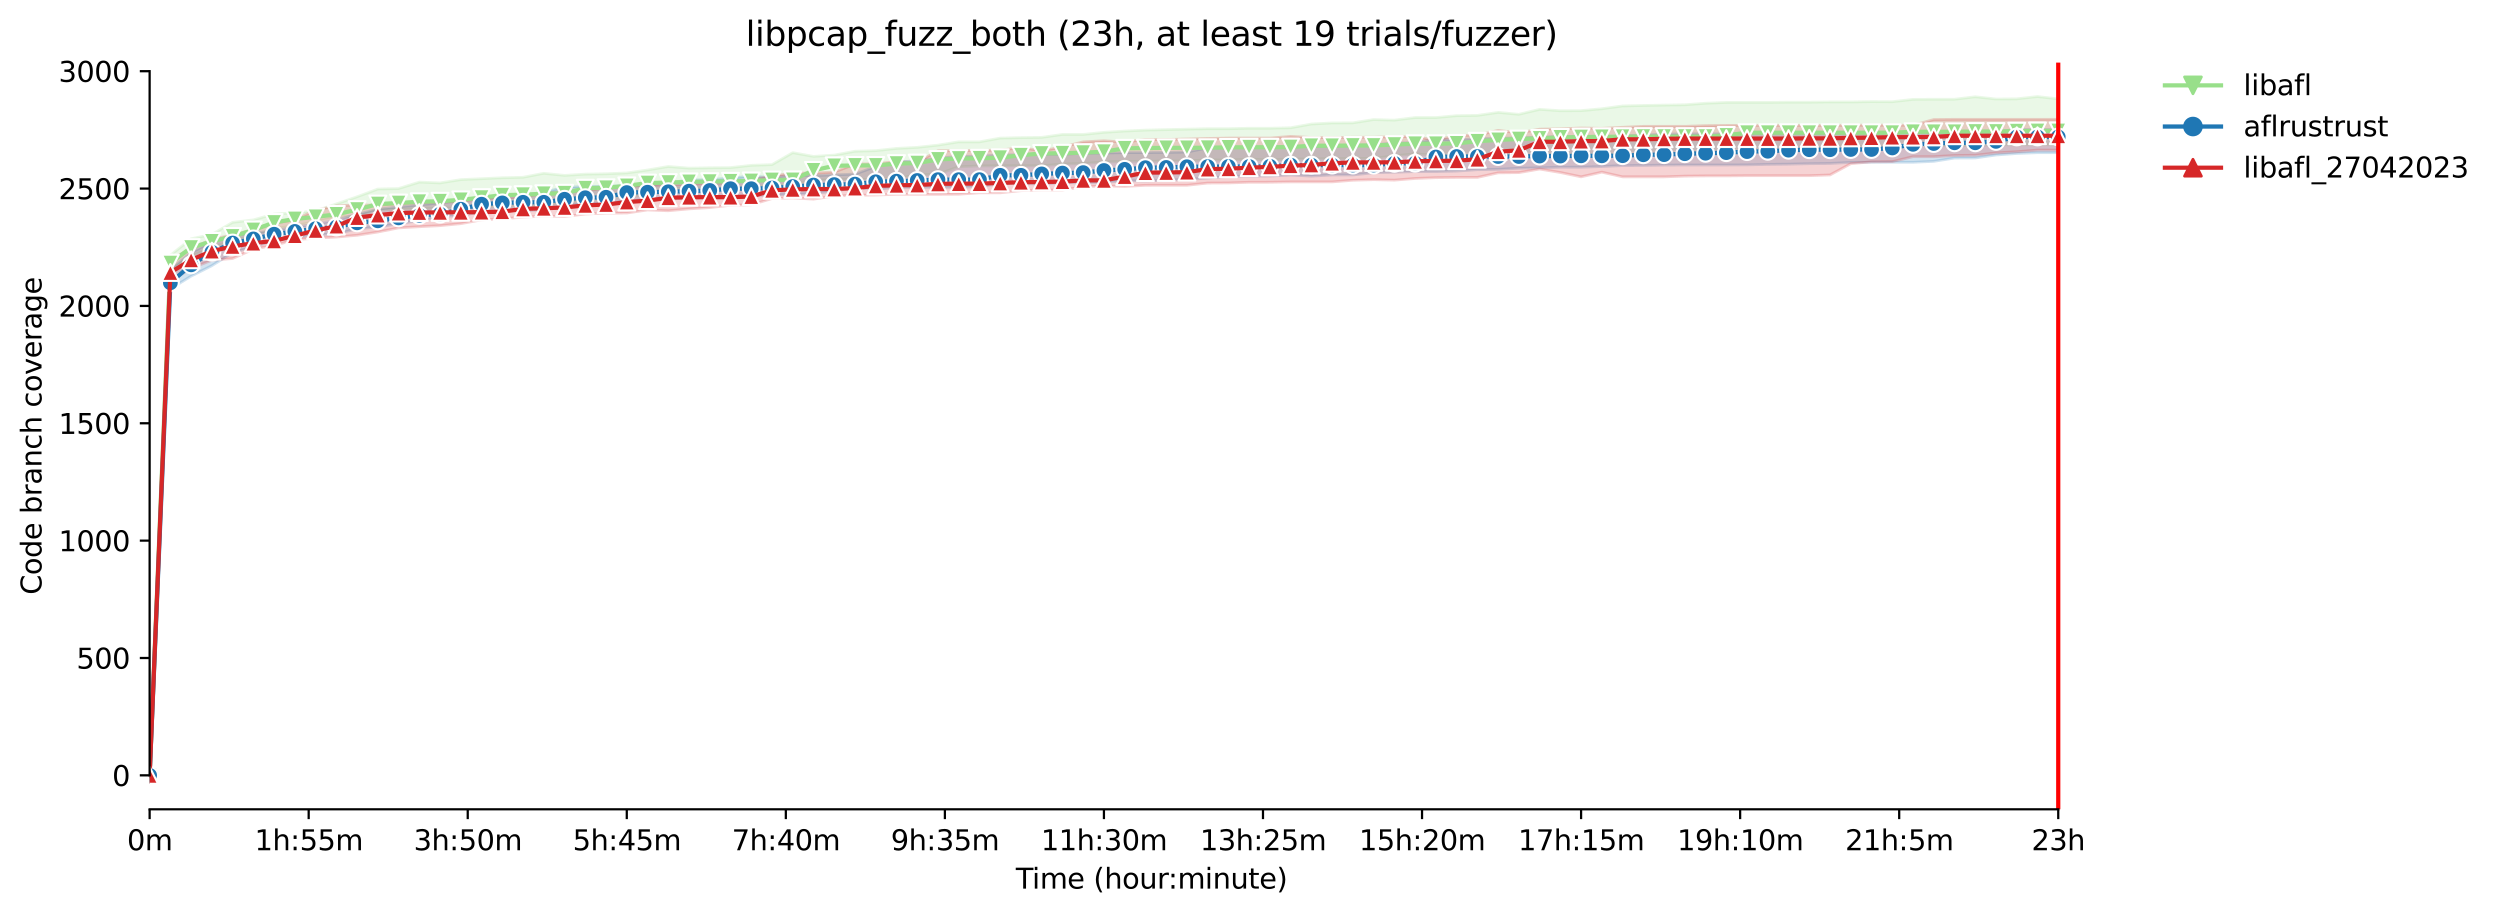 <?xml version="1.0" encoding="utf-8" standalone="no"?>
<!DOCTYPE svg PUBLIC "-//W3C//DTD SVG 1.1//EN"
  "http://www.w3.org/Graphics/SVG/1.1/DTD/svg11.dtd">
<svg xmlns:xlink="http://www.w3.org/1999/xlink" width="890.999pt" height="325.986pt" viewBox="0 0 890.999 325.986" xmlns="http://www.w3.org/2000/svg" version="1.1">
 <defs>
  <style type="text/css">*{stroke-linejoin: round; stroke-linecap: butt}</style>
 </defs>
 <g id="figure_1">
  <g id="patch_1">
   <path d="M 0 325.986 
L 890.999 325.986 
L 890.999 0 
L 0 0 
z
" style="fill: #ffffff"/>
  </g>
  <g id="axes_1">
   <g id="patch_2">
    <path d="M 53.328 288.43 
L 767.568 288.43 
L 767.568 22.318 
L 53.328 22.318 
z
" style="fill: #ffffff"/>
   </g>
   <g id="PolyCollection_1">
    <defs>
     <path id="md372afb16b" d="M 53.328 -49.652 
L 53.328 -49.652 
L 60.722 -229.879 
L 68.116 -234.773 
L 75.509 -237.617 
L 82.903 -240.378 
L 90.297 -241.758 
L 97.691 -244.503 
L 105.085 -245.564 
L 112.478 -246.986 
L 119.872 -248.617 
L 127.266 -248.994 
L 134.66 -251.169 
L 142.054 -251.378 
L 149.447 -251.545 
L 156.841 -251.796 
L 164.235 -251.88 
L 171.629 -252.047 
L 179.023 -252.423 
L 186.416 -252.674 
L 193.81 -252.716 
L 201.204 -253.845 
L 208.598 -254.138 
L 215.991 -255.179 
L 223.385 -255.602 
L 230.779 -256.69 
L 238.173 -258.781 
L 245.567 -258.865 
L 252.96 -259.115 
L 260.354 -258.948 
L 267.748 -259.199 
L 275.142 -259.743 
L 282.536 -260.077 
L 289.929 -261.667 
L 297.323 -262.001 
L 304.717 -262.001 
L 312.111 -262.127 
L 319.505 -262.378 
L 326.898 -263.633 
L 334.292 -263.884 
L 341.686 -266.56 
L 349.08 -266.853 
L 356.473 -266.895 
L 363.867 -266.895 
L 371.261 -266.895 
L 378.655 -267.522 
L 386.049 -267.732 
L 393.442 -268.233 
L 400.836 -268.484 
L 408.23 -268.484 
L 415.624 -268.603 
L 423.018 -268.61 
L 430.411 -269.066 
L 437.805 -268.903 
L 445.199 -269.279 
L 452.593 -268.984 
L 459.987 -269.279 
L 467.38 -269.321 
L 474.774 -269.446 
L 482.168 -269.446 
L 489.562 -269.53 
L 496.955 -270.45 
L 504.349 -271.161 
L 511.743 -270.618 
L 519.137 -270.604 
L 526.531 -270.618 
L 533.924 -270.604 
L 541.318 -270.659 
L 548.712 -270.659 
L 556.106 -271.161 
L 563.5 -270.659 
L 570.893 -270.91 
L 578.287 -270.91 
L 585.681 -270.91 
L 593.075 -270.91 
L 600.468 -271.036 
L 607.862 -271.078 
L 615.256 -271.078 
L 622.65 -272.04 
L 630.044 -272.04 
L 637.437 -272.081 
L 644.831 -272.751 
L 652.225 -273.88 
L 659.619 -274.047 
L 667.013 -273.534 
L 674.406 -273.615 
L 681.8 -274.047 
L 689.194 -274.047 
L 696.588 -274.038 
L 703.982 -274.089 
L 711.375 -274.382 
L 718.769 -274.382 
L 726.163 -274.382 
L 733.557 -274.382 
L 733.557 -290.736 
L 733.557 -290.736 
L 726.163 -291.572 
L 718.769 -290.757 
L 711.375 -290.694 
L 703.982 -291.489 
L 696.588 -290.61 
L 689.194 -290.61 
L 681.8 -290.568 
L 674.406 -289.734 
L 667.013 -289.774 
L 659.619 -289.648 
L 652.225 -289.648 
L 644.831 -289.565 
L 637.437 -289.565 
L 630.044 -289.481 
L 622.65 -289.481 
L 615.256 -289.481 
L 607.862 -289.188 
L 600.468 -288.644 
L 593.075 -288.519 
L 585.681 -288.393 
L 578.287 -288.226 
L 570.893 -287.222 
L 563.5 -286.553 
L 556.106 -286.511 
L 548.712 -287.013 
L 541.318 -285.239 
L 533.924 -285.926 
L 526.531 -284.851 
L 519.137 -284.755 
L 511.743 -284.085 
L 504.349 -284.085 
L 496.955 -283.165 
L 489.562 -283.374 
L 482.168 -282.203 
L 474.774 -282.165 
L 467.38 -281.785 
L 459.987 -280.447 
L 452.593 -280.279 
L 445.199 -280.279 
L 437.805 -280.112 
L 430.411 -280.112 
L 423.018 -279.945 
L 415.624 -279.783 
L 408.23 -279.61 
L 400.836 -279.275 
L 393.442 -278.815 
L 386.049 -278.073 
L 378.655 -278.066 
L 371.261 -277.017 
L 363.867 -276.933 
L 356.473 -276.766 
L 349.08 -275.434 
L 341.686 -275.428 
L 334.292 -274.256 
L 326.898 -273.462 
L 319.505 -273.085 
L 312.111 -272.291 
L 304.717 -272.081 
L 297.323 -270.701 
L 289.929 -270.241 
L 282.536 -271.58 
L 275.142 -267.313 
L 267.748 -267.062 
L 260.354 -266.243 
L 252.96 -266.184 
L 245.567 -266.059 
L 238.173 -266.644 
L 230.779 -265.389 
L 223.385 -264.344 
L 215.991 -264.051 
L 208.598 -263.925 
L 201.204 -263.465 
L 193.81 -264.218 
L 186.416 -262.796 
L 179.023 -262.629 
L 171.629 -262.294 
L 164.235 -261.965 
L 156.841 -260.789 
L 149.447 -261.081 
L 142.054 -258.781 
L 134.66 -258.614 
L 127.266 -255.853 
L 119.872 -253.302 
L 112.478 -250.834 
L 105.085 -250.123 
L 97.691 -249.705 
L 90.297 -247.613 
L 82.903 -246.735 
L 75.509 -242.427 
L 68.116 -240.879 
L 60.722 -235.024 
L 53.328 -49.652 
z
" style="stroke: #98df8a; stroke-opacity: 0.2"/>
    </defs>
    <g clip-path="url(#p07f25b1fd3)">
     <use xlink:href="#md372afb16b" x="0" y="325.986" style="fill: #98df8a; fill-opacity: 0.2; stroke: #98df8a; stroke-opacity: 0.2"/>
    </g>
   </g>
   <g id="PolyCollection_2">
    <defs>
     <path id="me0dd38d748" d="M 53.328 -49.652 
L 53.328 -49.652 
L 60.722 -223.02 
L 68.116 -227.578 
L 75.509 -231.301 
L 82.903 -235.944 
L 90.297 -237.993 
L 97.691 -240.21 
L 105.085 -241.214 
L 112.478 -242.343 
L 119.872 -242.594 
L 127.266 -244.476 
L 134.66 -245.062 
L 142.054 -246.317 
L 149.447 -247.321 
L 156.841 -248.743 
L 164.235 -249.245 
L 171.629 -250.416 
L 179.023 -250.792 
L 186.416 -250.918 
L 193.81 -251.21 
L 201.204 -252.716 
L 208.598 -253.427 
L 215.991 -253.469 
L 223.385 -254.264 
L 230.779 -254.891 
L 238.173 -255.058 
L 245.567 -255.435 
L 252.96 -255.435 
L 260.354 -255.56 
L 267.748 -256.188 
L 275.142 -256.516 
L 282.536 -256.648 
L 289.929 -257.066 
L 297.323 -257.819 
L 304.717 -259.115 
L 312.111 -258.614 
L 319.505 -259.157 
L 326.898 -259.241 
L 334.292 -259.191 
L 341.686 -259.241 
L 349.08 -259.408 
L 356.473 -260.53 
L 363.867 -260.654 
L 371.261 -260.287 
L 378.655 -260.998 
L 386.049 -260.747 
L 393.442 -260.898 
L 400.836 -261.61 
L 408.23 -261.49 
L 415.624 -261.751 
L 423.018 -262.043 
L 430.411 -262.503 
L 437.805 -263.173 
L 445.199 -263.214 
L 452.593 -263.256 
L 459.987 -263.628 
L 467.38 -263.214 
L 474.774 -263.633 
L 482.168 -263.633 
L 489.562 -264.427 
L 496.955 -264.595 
L 504.349 -264.846 
L 511.743 -264.846 
L 519.137 -265.013 
L 526.531 -265.515 
L 533.924 -265.64 
L 541.318 -266.017 
L 548.712 -266.184 
L 556.106 -266.393 
L 563.5 -266.393 
L 570.893 -266.644 
L 578.287 -266.979 
L 585.681 -267.021 
L 593.075 -267.146 
L 600.468 -267.188 
L 607.862 -267.188 
L 615.256 -267.188 
L 622.65 -267.23 
L 630.044 -267.397 
L 637.437 -267.481 
L 644.831 -267.648 
L 652.225 -267.732 
L 659.619 -268.108 
L 667.013 -268.15 
L 674.406 -268.15 
L 681.8 -268.15 
L 689.194 -268.484 
L 696.588 -269.656 
L 703.982 -269.69 
L 711.375 -270.743 
L 718.769 -271.287 
L 726.163 -271.58 
L 733.557 -271.58 
L 733.557 -279.819 
L 733.557 -279.819 
L 726.163 -279.819 
L 718.769 -279.819 
L 711.375 -279.108 
L 703.982 -279.066 
L 696.588 -279.025 
L 689.194 -278.941 
L 681.8 -278.986 
L 674.406 -278.692 
L 667.013 -278.69 
L 659.619 -278.69 
L 652.225 -278.648 
L 644.831 -278.648 
L 637.437 -278.648 
L 630.044 -278.523 
L 622.65 -278.523 
L 615.256 -278.272 
L 607.862 -278.272 
L 600.468 -278.272 
L 593.075 -278.188 
L 585.681 -277.812 
L 578.287 -277.521 
L 570.893 -277.184 
L 563.5 -277.352 
L 556.106 -277.352 
L 548.712 -277.106 
L 541.318 -276.891 
L 533.924 -276.64 
L 526.531 -276.599 
L 519.137 -276.055 
L 511.743 -276.431 
L 504.349 -275.135 
L 496.955 -275.004 
L 489.562 -274.382 
L 482.168 -274.099 
L 474.774 -273.964 
L 467.38 -273.838 
L 459.987 -273.796 
L 452.593 -273.754 
L 445.199 -273.378 
L 437.805 -273.378 
L 430.411 -273.294 
L 423.018 -271.789 
L 415.624 -271.663 
L 408.23 -271.621 
L 400.836 -271.58 
L 393.442 -271.455 
L 386.049 -271.329 
L 378.655 -271.036 
L 371.261 -271.036 
L 363.867 -270.827 
L 356.473 -270.758 
L 349.08 -270.283 
L 341.686 -270.241 
L 334.292 -269.614 
L 326.898 -268.652 
L 319.505 -268.275 
L 312.111 -266.644 
L 304.717 -263.925 
L 297.323 -263.674 
L 289.929 -263.387 
L 282.536 -263.591 
L 275.142 -262.712 
L 267.748 -263.216 
L 260.354 -262.503 
L 252.96 -261.96 
L 245.567 -261.792 
L 238.173 -260.83 
L 230.779 -259.994 
L 223.385 -259.827 
L 215.991 -259.576 
L 208.598 -259.492 
L 201.204 -259.241 
L 193.81 -257.442 
L 186.416 -256.48 
L 179.023 -256.104 
L 171.629 -255.393 
L 164.235 -254.556 
L 156.841 -253.678 
L 149.447 -252.967 
L 142.054 -252.256 
L 134.66 -251.42 
L 127.266 -249.579 
L 119.872 -247.53 
L 112.478 -246.024 
L 105.085 -245.062 
L 97.691 -243.765 
L 90.297 -242.887 
L 82.903 -242.051 
L 75.509 -239.834 
L 68.116 -235.944 
L 60.722 -229.963 
L 53.328 -49.652 
z
" style="stroke: #1f77b4; stroke-opacity: 0.2"/>
    </defs>
    <g clip-path="url(#p07f25b1fd3)">
     <use xlink:href="#me0dd38d748" x="0" y="325.986" style="fill: #1f77b4; fill-opacity: 0.2; stroke: #1f77b4; stroke-opacity: 0.2"/>
    </g>
   </g>
   <g id="PolyCollection_3">
    <defs>
     <path id="m256f138c0a" d="M 53.328 -49.652 
L 53.328 -49.652 
L 60.722 -225.948 
L 68.116 -230.339 
L 75.509 -233.265 
L 82.903 -233.853 
L 90.297 -237.199 
L 97.691 -238.537 
L 105.085 -240.545 
L 112.478 -241.13 
L 119.872 -241.507 
L 127.266 -242.134 
L 134.66 -243.305 
L 142.054 -244.769 
L 149.447 -245.188 
L 156.841 -245.564 
L 164.235 -246.275 
L 171.629 -247.613 
L 179.023 -248.032 
L 186.416 -248.575 
L 193.81 -248.992 
L 201.204 -248.826 
L 208.598 -249.705 
L 215.991 -250.039 
L 223.385 -250.068 
L 230.779 -251.16 
L 238.173 -250.876 
L 245.567 -251.545 
L 252.96 -252.005 
L 260.354 -252.824 
L 267.748 -253.009 
L 275.142 -255.226 
L 282.536 -255.435 
L 289.929 -255.016 
L 297.323 -256.104 
L 304.717 -256.397 
L 312.111 -256.48 
L 319.505 -256.731 
L 326.898 -256.731 
L 334.292 -256.73 
L 341.686 -256.773 
L 349.08 -257.275 
L 356.473 -257.275 
L 363.867 -258.028 
L 371.261 -258.279 
L 378.655 -258.279 
L 386.049 -259.366 
L 393.442 -259.743 
L 400.836 -259.534 
L 408.23 -259.944 
L 415.624 -259.952 
L 423.018 -259.952 
L 430.411 -260.747 
L 437.805 -260.789 
L 445.199 -261.029 
L 452.593 -261.039 
L 459.987 -261.165 
L 467.38 -261.165 
L 474.774 -261.165 
L 482.168 -261.751 
L 489.562 -261.96 
L 496.955 -261.788 
L 504.349 -262.378 
L 511.743 -262.671 
L 519.137 -262.754 
L 526.531 -262.754 
L 533.924 -264.386 
L 541.318 -264.469 
L 548.712 -265.742 
L 556.106 -264.511 
L 563.5 -262.963 
L 570.893 -264.636 
L 578.287 -262.963 
L 585.681 -262.963 
L 593.075 -262.963 
L 600.468 -263.214 
L 607.862 -263.298 
L 615.256 -263.298 
L 622.65 -263.382 
L 630.044 -263.382 
L 637.437 -263.382 
L 644.831 -263.382 
L 652.225 -263.633 
L 659.619 -267.648 
L 667.013 -268.317 
L 674.406 -268.401 
L 681.8 -270.157 
L 689.194 -270.157 
L 696.588 -270.576 
L 703.982 -270.659 
L 711.375 -271.496 
L 718.769 -271.914 
L 726.163 -272.5 
L 733.557 -272.5 
L 733.557 -283.458 
L 733.557 -283.458 
L 726.163 -283.458 
L 718.769 -283.458 
L 711.375 -283.458 
L 703.982 -283.458 
L 696.588 -283.458 
L 689.194 -283.374 
L 681.8 -281.367 
L 674.406 -281.367 
L 667.013 -281.367 
L 659.619 -281.367 
L 652.225 -281.283 
L 644.831 -281.283 
L 637.437 -281.283 
L 630.044 -281.283 
L 622.65 -281.283 
L 615.256 -281.283 
L 607.862 -281.199 
L 600.468 -280.949 
L 593.075 -280.949 
L 585.681 -280.949 
L 578.287 -280.614 
L 570.893 -280.237 
L 563.5 -280.363 
L 556.106 -280.07 
L 548.712 -279.945 
L 541.318 -278.606 
L 533.924 -279.526 
L 526.531 -277.77 
L 519.137 -277.728 
L 511.743 -276.04 
L 504.349 -277.268 
L 496.955 -277.268 
L 489.562 -277.059 
L 482.168 -277.059 
L 474.774 -276.975 
L 467.38 -276.975 
L 459.987 -277.37 
L 452.593 -276.766 
L 445.199 -276.766 
L 437.805 -276.766 
L 430.411 -276.64 
L 423.018 -276.431 
L 415.624 -276.264 
L 408.23 -276.264 
L 400.836 -275.344 
L 393.442 -275.804 
L 386.049 -275.428 
L 378.655 -273.587 
L 371.261 -272.249 
L 363.867 -273.378 
L 356.473 -272.458 
L 349.08 -272.374 
L 341.686 -272.291 
L 334.292 -272.249 
L 326.898 -268.126 
L 319.505 -268.401 
L 312.111 -267.606 
L 304.717 -267.522 
L 297.323 -264.636 
L 289.929 -264.344 
L 282.536 -264.218 
L 275.142 -263.302 
L 267.748 -261.96 
L 260.354 -260.747 
L 252.96 -260.705 
L 245.567 -260.203 
L 238.173 -260.036 
L 230.779 -259.952 
L 223.385 -259.539 
L 215.991 -258.99 
L 208.598 -257.944 
L 201.204 -257.652 
L 193.81 -257.108 
L 186.416 -255.728 
L 179.023 -255.518 
L 171.629 -255.268 
L 164.235 -254.18 
L 156.841 -253.971 
L 149.447 -253.804 
L 142.054 -253.427 
L 134.66 -252.842 
L 127.266 -252.967 
L 119.872 -252.591 
L 112.478 -251.085 
L 105.085 -247.655 
L 97.691 -246.442 
L 90.297 -244.142 
L 82.903 -242.302 
L 75.509 -240.629 
L 68.116 -237.533 
L 60.722 -233.317 
L 53.328 -49.652 
z
" style="stroke: #d62728; stroke-opacity: 0.2"/>
    </defs>
    <g clip-path="url(#p07f25b1fd3)">
     <use xlink:href="#m256f138c0a" x="0" y="325.986" style="fill: #d62728; fill-opacity: 0.2; stroke: #d62728; stroke-opacity: 0.2"/>
    </g>
   </g>
   <g id="matplotlib.axis_1">
    <g id="xtick_1">
     <g id="line2d_1">
      <defs>
       <path id="mefbe5d0a41" d="M 0 0 
L 0 3.5 
" style="stroke: #000000; stroke-width: 0.8"/>
      </defs>
      <g>
       <use xlink:href="#mefbe5d0a41" x="53.328" y="288.43" style="stroke: #000000; stroke-width: 0.8"/>
      </g>
     </g>
     <g id="text_1">
      <!-- 0m -->
      <g transform="translate(45.277 303.029) scale(0.1 -0.1)">
       <defs>
        <path id="DejaVuSans-30" d="M 2034 4250 
Q 1547 4250 1301 3770 
Q 1056 3291 1056 2328 
Q 1056 1369 1301 889 
Q 1547 409 2034 409 
Q 2525 409 2770 889 
Q 3016 1369 3016 2328 
Q 3016 3291 2770 3770 
Q 2525 4250 2034 4250 
z
M 2034 4750 
Q 2819 4750 3233 4129 
Q 3647 3509 3647 2328 
Q 3647 1150 3233 529 
Q 2819 -91 2034 -91 
Q 1250 -91 836 529 
Q 422 1150 422 2328 
Q 422 3509 836 4129 
Q 1250 4750 2034 4750 
z
" transform="scale(0.016)"/>
        <path id="DejaVuSans-6d" d="M 3328 2828 
Q 3544 3216 3844 3400 
Q 4144 3584 4550 3584 
Q 5097 3584 5394 3201 
Q 5691 2819 5691 2113 
L 5691 0 
L 5113 0 
L 5113 2094 
Q 5113 2597 4934 2840 
Q 4756 3084 4391 3084 
Q 3944 3084 3684 2787 
Q 3425 2491 3425 1978 
L 3425 0 
L 2847 0 
L 2847 2094 
Q 2847 2600 2669 2842 
Q 2491 3084 2119 3084 
Q 1678 3084 1418 2786 
Q 1159 2488 1159 1978 
L 1159 0 
L 581 0 
L 581 3500 
L 1159 3500 
L 1159 2956 
Q 1356 3278 1631 3431 
Q 1906 3584 2284 3584 
Q 2666 3584 2933 3390 
Q 3200 3197 3328 2828 
z
" transform="scale(0.016)"/>
       </defs>
       <use xlink:href="#DejaVuSans-30"/>
       <use xlink:href="#DejaVuSans-6d" x="63.623"/>
      </g>
     </g>
    </g>
    <g id="xtick_2">
     <g id="line2d_2">
      <g>
       <use xlink:href="#mefbe5d0a41" x="110.014" y="288.43" style="stroke: #000000; stroke-width: 0.8"/>
      </g>
     </g>
     <g id="text_2">
      <!-- 1h:55m -->
      <g transform="translate(90.747 303.029) scale(0.1 -0.1)">
       <defs>
        <path id="DejaVuSans-31" d="M 794 531 
L 1825 531 
L 1825 4091 
L 703 3866 
L 703 4441 
L 1819 4666 
L 2450 4666 
L 2450 531 
L 3481 531 
L 3481 0 
L 794 0 
L 794 531 
z
" transform="scale(0.016)"/>
        <path id="DejaVuSans-68" d="M 3513 2113 
L 3513 0 
L 2938 0 
L 2938 2094 
Q 2938 2591 2744 2837 
Q 2550 3084 2163 3084 
Q 1697 3084 1428 2787 
Q 1159 2491 1159 1978 
L 1159 0 
L 581 0 
L 581 4863 
L 1159 4863 
L 1159 2956 
Q 1366 3272 1645 3428 
Q 1925 3584 2291 3584 
Q 2894 3584 3203 3211 
Q 3513 2838 3513 2113 
z
" transform="scale(0.016)"/>
        <path id="DejaVuSans-3a" d="M 750 794 
L 1409 794 
L 1409 0 
L 750 0 
L 750 794 
z
M 750 3309 
L 1409 3309 
L 1409 2516 
L 750 2516 
L 750 3309 
z
" transform="scale(0.016)"/>
        <path id="DejaVuSans-35" d="M 691 4666 
L 3169 4666 
L 3169 4134 
L 1269 4134 
L 1269 2991 
Q 1406 3038 1543 3061 
Q 1681 3084 1819 3084 
Q 2600 3084 3056 2656 
Q 3513 2228 3513 1497 
Q 3513 744 3044 326 
Q 2575 -91 1722 -91 
Q 1428 -91 1123 -41 
Q 819 9 494 109 
L 494 744 
Q 775 591 1075 516 
Q 1375 441 1709 441 
Q 2250 441 2565 725 
Q 2881 1009 2881 1497 
Q 2881 1984 2565 2268 
Q 2250 2553 1709 2553 
Q 1456 2553 1204 2497 
Q 953 2441 691 2322 
L 691 4666 
z
" transform="scale(0.016)"/>
       </defs>
       <use xlink:href="#DejaVuSans-31"/>
       <use xlink:href="#DejaVuSans-68" x="63.623"/>
       <use xlink:href="#DejaVuSans-3a" x="127.002"/>
       <use xlink:href="#DejaVuSans-35" x="160.693"/>
       <use xlink:href="#DejaVuSans-35" x="224.316"/>
       <use xlink:href="#DejaVuSans-6d" x="287.939"/>
      </g>
     </g>
    </g>
    <g id="xtick_3">
     <g id="line2d_3">
      <g>
       <use xlink:href="#mefbe5d0a41" x="166.7" y="288.43" style="stroke: #000000; stroke-width: 0.8"/>
      </g>
     </g>
     <g id="text_3">
      <!-- 3h:50m -->
      <g transform="translate(147.432 303.029) scale(0.1 -0.1)">
       <defs>
        <path id="DejaVuSans-33" d="M 2597 2516 
Q 3050 2419 3304 2112 
Q 3559 1806 3559 1356 
Q 3559 666 3084 287 
Q 2609 -91 1734 -91 
Q 1441 -91 1130 -33 
Q 819 25 488 141 
L 488 750 
Q 750 597 1062 519 
Q 1375 441 1716 441 
Q 2309 441 2620 675 
Q 2931 909 2931 1356 
Q 2931 1769 2642 2001 
Q 2353 2234 1838 2234 
L 1294 2234 
L 1294 2753 
L 1863 2753 
Q 2328 2753 2575 2939 
Q 2822 3125 2822 3475 
Q 2822 3834 2567 4026 
Q 2313 4219 1838 4219 
Q 1578 4219 1281 4162 
Q 984 4106 628 3988 
L 628 4550 
Q 988 4650 1302 4700 
Q 1616 4750 1894 4750 
Q 2613 4750 3031 4423 
Q 3450 4097 3450 3541 
Q 3450 3153 3228 2886 
Q 3006 2619 2597 2516 
z
" transform="scale(0.016)"/>
       </defs>
       <use xlink:href="#DejaVuSans-33"/>
       <use xlink:href="#DejaVuSans-68" x="63.623"/>
       <use xlink:href="#DejaVuSans-3a" x="127.002"/>
       <use xlink:href="#DejaVuSans-35" x="160.693"/>
       <use xlink:href="#DejaVuSans-30" x="224.316"/>
       <use xlink:href="#DejaVuSans-6d" x="287.939"/>
      </g>
     </g>
    </g>
    <g id="xtick_4">
     <g id="line2d_4">
      <g>
       <use xlink:href="#mefbe5d0a41" x="223.385" y="288.43" style="stroke: #000000; stroke-width: 0.8"/>
      </g>
     </g>
     <g id="text_4">
      <!-- 5h:45m -->
      <g transform="translate(204.118 303.029) scale(0.1 -0.1)">
       <defs>
        <path id="DejaVuSans-34" d="M 2419 4116 
L 825 1625 
L 2419 1625 
L 2419 4116 
z
M 2253 4666 
L 3047 4666 
L 3047 1625 
L 3713 1625 
L 3713 1100 
L 3047 1100 
L 3047 0 
L 2419 0 
L 2419 1100 
L 313 1100 
L 313 1709 
L 2253 4666 
z
" transform="scale(0.016)"/>
       </defs>
       <use xlink:href="#DejaVuSans-35"/>
       <use xlink:href="#DejaVuSans-68" x="63.623"/>
       <use xlink:href="#DejaVuSans-3a" x="127.002"/>
       <use xlink:href="#DejaVuSans-34" x="160.693"/>
       <use xlink:href="#DejaVuSans-35" x="224.316"/>
       <use xlink:href="#DejaVuSans-6d" x="287.939"/>
      </g>
     </g>
    </g>
    <g id="xtick_5">
     <g id="line2d_5">
      <g>
       <use xlink:href="#mefbe5d0a41" x="280.071" y="288.43" style="stroke: #000000; stroke-width: 0.8"/>
      </g>
     </g>
     <g id="text_5">
      <!-- 7h:40m -->
      <g transform="translate(260.804 303.029) scale(0.1 -0.1)">
       <defs>
        <path id="DejaVuSans-37" d="M 525 4666 
L 3525 4666 
L 3525 4397 
L 1831 0 
L 1172 0 
L 2766 4134 
L 525 4134 
L 525 4666 
z
" transform="scale(0.016)"/>
       </defs>
       <use xlink:href="#DejaVuSans-37"/>
       <use xlink:href="#DejaVuSans-68" x="63.623"/>
       <use xlink:href="#DejaVuSans-3a" x="127.002"/>
       <use xlink:href="#DejaVuSans-34" x="160.693"/>
       <use xlink:href="#DejaVuSans-30" x="224.316"/>
       <use xlink:href="#DejaVuSans-6d" x="287.939"/>
      </g>
     </g>
    </g>
    <g id="xtick_6">
     <g id="line2d_6">
      <g>
       <use xlink:href="#mefbe5d0a41" x="336.757" y="288.43" style="stroke: #000000; stroke-width: 0.8"/>
      </g>
     </g>
     <g id="text_6">
      <!-- 9h:35m -->
      <g transform="translate(317.49 303.029) scale(0.1 -0.1)">
       <defs>
        <path id="DejaVuSans-39" d="M 703 97 
L 703 672 
Q 941 559 1184 500 
Q 1428 441 1663 441 
Q 2288 441 2617 861 
Q 2947 1281 2994 2138 
Q 2813 1869 2534 1725 
Q 2256 1581 1919 1581 
Q 1219 1581 811 2004 
Q 403 2428 403 3163 
Q 403 3881 828 4315 
Q 1253 4750 1959 4750 
Q 2769 4750 3195 4129 
Q 3622 3509 3622 2328 
Q 3622 1225 3098 567 
Q 2575 -91 1691 -91 
Q 1453 -91 1209 -44 
Q 966 3 703 97 
z
M 1959 2075 
Q 2384 2075 2632 2365 
Q 2881 2656 2881 3163 
Q 2881 3666 2632 3958 
Q 2384 4250 1959 4250 
Q 1534 4250 1286 3958 
Q 1038 3666 1038 3163 
Q 1038 2656 1286 2365 
Q 1534 2075 1959 2075 
z
" transform="scale(0.016)"/>
       </defs>
       <use xlink:href="#DejaVuSans-39"/>
       <use xlink:href="#DejaVuSans-68" x="63.623"/>
       <use xlink:href="#DejaVuSans-3a" x="127.002"/>
       <use xlink:href="#DejaVuSans-33" x="160.693"/>
       <use xlink:href="#DejaVuSans-35" x="224.316"/>
       <use xlink:href="#DejaVuSans-6d" x="287.939"/>
      </g>
     </g>
    </g>
    <g id="xtick_7">
     <g id="line2d_7">
      <g>
       <use xlink:href="#mefbe5d0a41" x="393.442" y="288.43" style="stroke: #000000; stroke-width: 0.8"/>
      </g>
     </g>
     <g id="text_7">
      <!-- 11h:30m -->
      <g transform="translate(370.994 303.029) scale(0.1 -0.1)">
       <use xlink:href="#DejaVuSans-31"/>
       <use xlink:href="#DejaVuSans-31" x="63.623"/>
       <use xlink:href="#DejaVuSans-68" x="127.246"/>
       <use xlink:href="#DejaVuSans-3a" x="190.625"/>
       <use xlink:href="#DejaVuSans-33" x="224.316"/>
       <use xlink:href="#DejaVuSans-30" x="287.939"/>
       <use xlink:href="#DejaVuSans-6d" x="351.562"/>
      </g>
     </g>
    </g>
    <g id="xtick_8">
     <g id="line2d_8">
      <g>
       <use xlink:href="#mefbe5d0a41" x="450.128" y="288.43" style="stroke: #000000; stroke-width: 0.8"/>
      </g>
     </g>
     <g id="text_8">
      <!-- 13h:25m -->
      <g transform="translate(427.68 303.029) scale(0.1 -0.1)">
       <defs>
        <path id="DejaVuSans-32" d="M 1228 531 
L 3431 531 
L 3431 0 
L 469 0 
L 469 531 
Q 828 903 1448 1529 
Q 2069 2156 2228 2338 
Q 2531 2678 2651 2914 
Q 2772 3150 2772 3378 
Q 2772 3750 2511 3984 
Q 2250 4219 1831 4219 
Q 1534 4219 1204 4116 
Q 875 4013 500 3803 
L 500 4441 
Q 881 4594 1212 4672 
Q 1544 4750 1819 4750 
Q 2544 4750 2975 4387 
Q 3406 4025 3406 3419 
Q 3406 3131 3298 2873 
Q 3191 2616 2906 2266 
Q 2828 2175 2409 1742 
Q 1991 1309 1228 531 
z
" transform="scale(0.016)"/>
       </defs>
       <use xlink:href="#DejaVuSans-31"/>
       <use xlink:href="#DejaVuSans-33" x="63.623"/>
       <use xlink:href="#DejaVuSans-68" x="127.246"/>
       <use xlink:href="#DejaVuSans-3a" x="190.625"/>
       <use xlink:href="#DejaVuSans-32" x="224.316"/>
       <use xlink:href="#DejaVuSans-35" x="287.939"/>
       <use xlink:href="#DejaVuSans-6d" x="351.562"/>
      </g>
     </g>
    </g>
    <g id="xtick_9">
     <g id="line2d_9">
      <g>
       <use xlink:href="#mefbe5d0a41" x="506.814" y="288.43" style="stroke: #000000; stroke-width: 0.8"/>
      </g>
     </g>
     <g id="text_9">
      <!-- 15h:20m -->
      <g transform="translate(484.365 303.029) scale(0.1 -0.1)">
       <use xlink:href="#DejaVuSans-31"/>
       <use xlink:href="#DejaVuSans-35" x="63.623"/>
       <use xlink:href="#DejaVuSans-68" x="127.246"/>
       <use xlink:href="#DejaVuSans-3a" x="190.625"/>
       <use xlink:href="#DejaVuSans-32" x="224.316"/>
       <use xlink:href="#DejaVuSans-30" x="287.939"/>
       <use xlink:href="#DejaVuSans-6d" x="351.562"/>
      </g>
     </g>
    </g>
    <g id="xtick_10">
     <g id="line2d_10">
      <g>
       <use xlink:href="#mefbe5d0a41" x="563.5" y="288.43" style="stroke: #000000; stroke-width: 0.8"/>
      </g>
     </g>
     <g id="text_10">
      <!-- 17h:15m -->
      <g transform="translate(541.051 303.029) scale(0.1 -0.1)">
       <use xlink:href="#DejaVuSans-31"/>
       <use xlink:href="#DejaVuSans-37" x="63.623"/>
       <use xlink:href="#DejaVuSans-68" x="127.246"/>
       <use xlink:href="#DejaVuSans-3a" x="190.625"/>
       <use xlink:href="#DejaVuSans-31" x="224.316"/>
       <use xlink:href="#DejaVuSans-35" x="287.939"/>
       <use xlink:href="#DejaVuSans-6d" x="351.562"/>
      </g>
     </g>
    </g>
    <g id="xtick_11">
     <g id="line2d_11">
      <g>
       <use xlink:href="#mefbe5d0a41" x="620.185" y="288.43" style="stroke: #000000; stroke-width: 0.8"/>
      </g>
     </g>
     <g id="text_11">
      <!-- 19h:10m -->
      <g transform="translate(597.737 303.029) scale(0.1 -0.1)">
       <use xlink:href="#DejaVuSans-31"/>
       <use xlink:href="#DejaVuSans-39" x="63.623"/>
       <use xlink:href="#DejaVuSans-68" x="127.246"/>
       <use xlink:href="#DejaVuSans-3a" x="190.625"/>
       <use xlink:href="#DejaVuSans-31" x="224.316"/>
       <use xlink:href="#DejaVuSans-30" x="287.939"/>
       <use xlink:href="#DejaVuSans-6d" x="351.562"/>
      </g>
     </g>
    </g>
    <g id="xtick_12">
     <g id="line2d_12">
      <g>
       <use xlink:href="#mefbe5d0a41" x="676.871" y="288.43" style="stroke: #000000; stroke-width: 0.8"/>
      </g>
     </g>
     <g id="text_12">
      <!-- 21h:5m -->
      <g transform="translate(657.604 303.029) scale(0.1 -0.1)">
       <use xlink:href="#DejaVuSans-32"/>
       <use xlink:href="#DejaVuSans-31" x="63.623"/>
       <use xlink:href="#DejaVuSans-68" x="127.246"/>
       <use xlink:href="#DejaVuSans-3a" x="190.625"/>
       <use xlink:href="#DejaVuSans-35" x="224.316"/>
       <use xlink:href="#DejaVuSans-6d" x="287.939"/>
      </g>
     </g>
    </g>
    <g id="xtick_13">
     <g id="line2d_13">
      <g>
       <use xlink:href="#mefbe5d0a41" x="733.557" y="288.43" style="stroke: #000000; stroke-width: 0.8"/>
      </g>
     </g>
     <g id="text_13">
      <!-- 23h -->
      <g transform="translate(724.025 303.029) scale(0.1 -0.1)">
       <use xlink:href="#DejaVuSans-32"/>
       <use xlink:href="#DejaVuSans-33" x="63.623"/>
       <use xlink:href="#DejaVuSans-68" x="127.246"/>
      </g>
     </g>
    </g>
    <g id="text_14">
     <!-- Time (hour:minute) -->
     <g transform="translate(362.041 316.707) scale(0.1 -0.1)">
      <defs>
       <path id="DejaVuSans-54" d="M -19 4666 
L 3928 4666 
L 3928 4134 
L 2272 4134 
L 2272 0 
L 1638 0 
L 1638 4134 
L -19 4134 
L -19 4666 
z
" transform="scale(0.016)"/>
       <path id="DejaVuSans-69" d="M 603 3500 
L 1178 3500 
L 1178 0 
L 603 0 
L 603 3500 
z
M 603 4863 
L 1178 4863 
L 1178 4134 
L 603 4134 
L 603 4863 
z
" transform="scale(0.016)"/>
       <path id="DejaVuSans-65" d="M 3597 1894 
L 3597 1613 
L 953 1613 
Q 991 1019 1311 708 
Q 1631 397 2203 397 
Q 2534 397 2845 478 
Q 3156 559 3463 722 
L 3463 178 
Q 3153 47 2828 -22 
Q 2503 -91 2169 -91 
Q 1331 -91 842 396 
Q 353 884 353 1716 
Q 353 2575 817 3079 
Q 1281 3584 2069 3584 
Q 2775 3584 3186 3129 
Q 3597 2675 3597 1894 
z
M 3022 2063 
Q 3016 2534 2758 2815 
Q 2500 3097 2075 3097 
Q 1594 3097 1305 2825 
Q 1016 2553 972 2059 
L 3022 2063 
z
" transform="scale(0.016)"/>
       <path id="DejaVuSans-20" transform="scale(0.016)"/>
       <path id="DejaVuSans-28" d="M 1984 4856 
Q 1566 4138 1362 3434 
Q 1159 2731 1159 2009 
Q 1159 1288 1364 580 
Q 1569 -128 1984 -844 
L 1484 -844 
Q 1016 -109 783 600 
Q 550 1309 550 2009 
Q 550 2706 781 3412 
Q 1013 4119 1484 4856 
L 1984 4856 
z
" transform="scale(0.016)"/>
       <path id="DejaVuSans-6f" d="M 1959 3097 
Q 1497 3097 1228 2736 
Q 959 2375 959 1747 
Q 959 1119 1226 758 
Q 1494 397 1959 397 
Q 2419 397 2687 759 
Q 2956 1122 2956 1747 
Q 2956 2369 2687 2733 
Q 2419 3097 1959 3097 
z
M 1959 3584 
Q 2709 3584 3137 3096 
Q 3566 2609 3566 1747 
Q 3566 888 3137 398 
Q 2709 -91 1959 -91 
Q 1206 -91 779 398 
Q 353 888 353 1747 
Q 353 2609 779 3096 
Q 1206 3584 1959 3584 
z
" transform="scale(0.016)"/>
       <path id="DejaVuSans-75" d="M 544 1381 
L 544 3500 
L 1119 3500 
L 1119 1403 
Q 1119 906 1312 657 
Q 1506 409 1894 409 
Q 2359 409 2629 706 
Q 2900 1003 2900 1516 
L 2900 3500 
L 3475 3500 
L 3475 0 
L 2900 0 
L 2900 538 
Q 2691 219 2414 64 
Q 2138 -91 1772 -91 
Q 1169 -91 856 284 
Q 544 659 544 1381 
z
M 1991 3584 
L 1991 3584 
z
" transform="scale(0.016)"/>
       <path id="DejaVuSans-72" d="M 2631 2963 
Q 2534 3019 2420 3045 
Q 2306 3072 2169 3072 
Q 1681 3072 1420 2755 
Q 1159 2438 1159 1844 
L 1159 0 
L 581 0 
L 581 3500 
L 1159 3500 
L 1159 2956 
Q 1341 3275 1631 3429 
Q 1922 3584 2338 3584 
Q 2397 3584 2469 3576 
Q 2541 3569 2628 3553 
L 2631 2963 
z
" transform="scale(0.016)"/>
       <path id="DejaVuSans-6e" d="M 3513 2113 
L 3513 0 
L 2938 0 
L 2938 2094 
Q 2938 2591 2744 2837 
Q 2550 3084 2163 3084 
Q 1697 3084 1428 2787 
Q 1159 2491 1159 1978 
L 1159 0 
L 581 0 
L 581 3500 
L 1159 3500 
L 1159 2956 
Q 1366 3272 1645 3428 
Q 1925 3584 2291 3584 
Q 2894 3584 3203 3211 
Q 3513 2838 3513 2113 
z
" transform="scale(0.016)"/>
       <path id="DejaVuSans-74" d="M 1172 4494 
L 1172 3500 
L 2356 3500 
L 2356 3053 
L 1172 3053 
L 1172 1153 
Q 1172 725 1289 603 
Q 1406 481 1766 481 
L 2356 481 
L 2356 0 
L 1766 0 
Q 1100 0 847 248 
Q 594 497 594 1153 
L 594 3053 
L 172 3053 
L 172 3500 
L 594 3500 
L 594 4494 
L 1172 4494 
z
" transform="scale(0.016)"/>
       <path id="DejaVuSans-29" d="M 513 4856 
L 1013 4856 
Q 1481 4119 1714 3412 
Q 1947 2706 1947 2009 
Q 1947 1309 1714 600 
Q 1481 -109 1013 -844 
L 513 -844 
Q 928 -128 1133 580 
Q 1338 1288 1338 2009 
Q 1338 2731 1133 3434 
Q 928 4138 513 4856 
z
" transform="scale(0.016)"/>
      </defs>
      <use xlink:href="#DejaVuSans-54"/>
      <use xlink:href="#DejaVuSans-69" x="57.959"/>
      <use xlink:href="#DejaVuSans-6d" x="85.742"/>
      <use xlink:href="#DejaVuSans-65" x="183.154"/>
      <use xlink:href="#DejaVuSans-20" x="244.678"/>
      <use xlink:href="#DejaVuSans-28" x="276.465"/>
      <use xlink:href="#DejaVuSans-68" x="315.479"/>
      <use xlink:href="#DejaVuSans-6f" x="378.857"/>
      <use xlink:href="#DejaVuSans-75" x="440.039"/>
      <use xlink:href="#DejaVuSans-72" x="503.418"/>
      <use xlink:href="#DejaVuSans-3a" x="542.781"/>
      <use xlink:href="#DejaVuSans-6d" x="576.473"/>
      <use xlink:href="#DejaVuSans-69" x="673.885"/>
      <use xlink:href="#DejaVuSans-6e" x="701.668"/>
      <use xlink:href="#DejaVuSans-75" x="765.047"/>
      <use xlink:href="#DejaVuSans-74" x="828.426"/>
      <use xlink:href="#DejaVuSans-65" x="867.635"/>
      <use xlink:href="#DejaVuSans-29" x="929.158"/>
     </g>
    </g>
   </g>
   <g id="matplotlib.axis_2">
    <g id="ytick_1">
     <g id="line2d_14">
      <defs>
       <path id="m7199ab0665" d="M 0 0 
L -3.5 0 
" style="stroke: #000000; stroke-width: 0.8"/>
      </defs>
      <g>
       <use xlink:href="#m7199ab0665" x="53.328" y="276.334" style="stroke: #000000; stroke-width: 0.8"/>
      </g>
     </g>
     <g id="text_15">
      <!-- 0 -->
      <g transform="translate(39.966 280.133) scale(0.1 -0.1)">
       <use xlink:href="#DejaVuSans-30"/>
      </g>
     </g>
    </g>
    <g id="ytick_2">
     <g id="line2d_15">
      <g>
       <use xlink:href="#m7199ab0665" x="53.328" y="234.508" style="stroke: #000000; stroke-width: 0.8"/>
      </g>
     </g>
     <g id="text_16">
      <!-- 500 -->
      <g transform="translate(27.241 238.308) scale(0.1 -0.1)">
       <use xlink:href="#DejaVuSans-35"/>
       <use xlink:href="#DejaVuSans-30" x="63.623"/>
       <use xlink:href="#DejaVuSans-30" x="127.246"/>
      </g>
     </g>
    </g>
    <g id="ytick_3">
     <g id="line2d_16">
      <g>
       <use xlink:href="#m7199ab0665" x="53.328" y="192.683" style="stroke: #000000; stroke-width: 0.8"/>
      </g>
     </g>
     <g id="text_17">
      <!-- 1000 -->
      <g transform="translate(20.878 196.482) scale(0.1 -0.1)">
       <use xlink:href="#DejaVuSans-31"/>
       <use xlink:href="#DejaVuSans-30" x="63.623"/>
       <use xlink:href="#DejaVuSans-30" x="127.246"/>
       <use xlink:href="#DejaVuSans-30" x="190.869"/>
      </g>
     </g>
    </g>
    <g id="ytick_4">
     <g id="line2d_17">
      <g>
       <use xlink:href="#m7199ab0665" x="53.328" y="150.857" style="stroke: #000000; stroke-width: 0.8"/>
      </g>
     </g>
     <g id="text_18">
      <!-- 1500 -->
      <g transform="translate(20.878 154.656) scale(0.1 -0.1)">
       <use xlink:href="#DejaVuSans-31"/>
       <use xlink:href="#DejaVuSans-35" x="63.623"/>
       <use xlink:href="#DejaVuSans-30" x="127.246"/>
       <use xlink:href="#DejaVuSans-30" x="190.869"/>
      </g>
     </g>
    </g>
    <g id="ytick_5">
     <g id="line2d_18">
      <g>
       <use xlink:href="#m7199ab0665" x="53.328" y="109.031" style="stroke: #000000; stroke-width: 0.8"/>
      </g>
     </g>
     <g id="text_19">
      <!-- 2000 -->
      <g transform="translate(20.878 112.83) scale(0.1 -0.1)">
       <use xlink:href="#DejaVuSans-32"/>
       <use xlink:href="#DejaVuSans-30" x="63.623"/>
       <use xlink:href="#DejaVuSans-30" x="127.246"/>
       <use xlink:href="#DejaVuSans-30" x="190.869"/>
      </g>
     </g>
    </g>
    <g id="ytick_6">
     <g id="line2d_19">
      <g>
       <use xlink:href="#m7199ab0665" x="53.328" y="67.205" style="stroke: #000000; stroke-width: 0.8"/>
      </g>
     </g>
     <g id="text_20">
      <!-- 2500 -->
      <g transform="translate(20.878 71.005) scale(0.1 -0.1)">
       <use xlink:href="#DejaVuSans-32"/>
       <use xlink:href="#DejaVuSans-35" x="63.623"/>
       <use xlink:href="#DejaVuSans-30" x="127.246"/>
       <use xlink:href="#DejaVuSans-30" x="190.869"/>
      </g>
     </g>
    </g>
    <g id="ytick_7">
     <g id="line2d_20">
      <g>
       <use xlink:href="#m7199ab0665" x="53.328" y="25.38" style="stroke: #000000; stroke-width: 0.8"/>
      </g>
     </g>
     <g id="text_21">
      <!-- 3000 -->
      <g transform="translate(20.878 29.179) scale(0.1 -0.1)">
       <use xlink:href="#DejaVuSans-33"/>
       <use xlink:href="#DejaVuSans-30" x="63.623"/>
       <use xlink:href="#DejaVuSans-30" x="127.246"/>
       <use xlink:href="#DejaVuSans-30" x="190.869"/>
      </g>
     </g>
    </g>
    <g id="text_22">
     <!-- Code branch coverage -->
     <g transform="translate(14.798 211.949) rotate(-90) scale(0.1 -0.1)">
      <defs>
       <path id="DejaVuSans-43" d="M 4122 4306 
L 4122 3641 
Q 3803 3938 3442 4084 
Q 3081 4231 2675 4231 
Q 1875 4231 1450 3742 
Q 1025 3253 1025 2328 
Q 1025 1406 1450 917 
Q 1875 428 2675 428 
Q 3081 428 3442 575 
Q 3803 722 4122 1019 
L 4122 359 
Q 3791 134 3420 21 
Q 3050 -91 2638 -91 
Q 1578 -91 968 557 
Q 359 1206 359 2328 
Q 359 3453 968 4101 
Q 1578 4750 2638 4750 
Q 3056 4750 3426 4639 
Q 3797 4528 4122 4306 
z
" transform="scale(0.016)"/>
       <path id="DejaVuSans-64" d="M 2906 2969 
L 2906 4863 
L 3481 4863 
L 3481 0 
L 2906 0 
L 2906 525 
Q 2725 213 2448 61 
Q 2172 -91 1784 -91 
Q 1150 -91 751 415 
Q 353 922 353 1747 
Q 353 2572 751 3078 
Q 1150 3584 1784 3584 
Q 2172 3584 2448 3432 
Q 2725 3281 2906 2969 
z
M 947 1747 
Q 947 1113 1208 752 
Q 1469 391 1925 391 
Q 2381 391 2643 752 
Q 2906 1113 2906 1747 
Q 2906 2381 2643 2742 
Q 2381 3103 1925 3103 
Q 1469 3103 1208 2742 
Q 947 2381 947 1747 
z
" transform="scale(0.016)"/>
       <path id="DejaVuSans-62" d="M 3116 1747 
Q 3116 2381 2855 2742 
Q 2594 3103 2138 3103 
Q 1681 3103 1420 2742 
Q 1159 2381 1159 1747 
Q 1159 1113 1420 752 
Q 1681 391 2138 391 
Q 2594 391 2855 752 
Q 3116 1113 3116 1747 
z
M 1159 2969 
Q 1341 3281 1617 3432 
Q 1894 3584 2278 3584 
Q 2916 3584 3314 3078 
Q 3713 2572 3713 1747 
Q 3713 922 3314 415 
Q 2916 -91 2278 -91 
Q 1894 -91 1617 61 
Q 1341 213 1159 525 
L 1159 0 
L 581 0 
L 581 4863 
L 1159 4863 
L 1159 2969 
z
" transform="scale(0.016)"/>
       <path id="DejaVuSans-61" d="M 2194 1759 
Q 1497 1759 1228 1600 
Q 959 1441 959 1056 
Q 959 750 1161 570 
Q 1363 391 1709 391 
Q 2188 391 2477 730 
Q 2766 1069 2766 1631 
L 2766 1759 
L 2194 1759 
z
M 3341 1997 
L 3341 0 
L 2766 0 
L 2766 531 
Q 2569 213 2275 61 
Q 1981 -91 1556 -91 
Q 1019 -91 701 211 
Q 384 513 384 1019 
Q 384 1609 779 1909 
Q 1175 2209 1959 2209 
L 2766 2209 
L 2766 2266 
Q 2766 2663 2505 2880 
Q 2244 3097 1772 3097 
Q 1472 3097 1187 3025 
Q 903 2953 641 2809 
L 641 3341 
Q 956 3463 1253 3523 
Q 1550 3584 1831 3584 
Q 2591 3584 2966 3190 
Q 3341 2797 3341 1997 
z
" transform="scale(0.016)"/>
       <path id="DejaVuSans-63" d="M 3122 3366 
L 3122 2828 
Q 2878 2963 2633 3030 
Q 2388 3097 2138 3097 
Q 1578 3097 1268 2742 
Q 959 2388 959 1747 
Q 959 1106 1268 751 
Q 1578 397 2138 397 
Q 2388 397 2633 464 
Q 2878 531 3122 666 
L 3122 134 
Q 2881 22 2623 -34 
Q 2366 -91 2075 -91 
Q 1284 -91 818 406 
Q 353 903 353 1747 
Q 353 2603 823 3093 
Q 1294 3584 2113 3584 
Q 2378 3584 2631 3529 
Q 2884 3475 3122 3366 
z
" transform="scale(0.016)"/>
       <path id="DejaVuSans-76" d="M 191 3500 
L 800 3500 
L 1894 563 
L 2988 3500 
L 3597 3500 
L 2284 0 
L 1503 0 
L 191 3500 
z
" transform="scale(0.016)"/>
       <path id="DejaVuSans-67" d="M 2906 1791 
Q 2906 2416 2648 2759 
Q 2391 3103 1925 3103 
Q 1463 3103 1205 2759 
Q 947 2416 947 1791 
Q 947 1169 1205 825 
Q 1463 481 1925 481 
Q 2391 481 2648 825 
Q 2906 1169 2906 1791 
z
M 3481 434 
Q 3481 -459 3084 -895 
Q 2688 -1331 1869 -1331 
Q 1566 -1331 1297 -1286 
Q 1028 -1241 775 -1147 
L 775 -588 
Q 1028 -725 1275 -790 
Q 1522 -856 1778 -856 
Q 2344 -856 2625 -561 
Q 2906 -266 2906 331 
L 2906 616 
Q 2728 306 2450 153 
Q 2172 0 1784 0 
Q 1141 0 747 490 
Q 353 981 353 1791 
Q 353 2603 747 3093 
Q 1141 3584 1784 3584 
Q 2172 3584 2450 3431 
Q 2728 3278 2906 2969 
L 2906 3500 
L 3481 3500 
L 3481 434 
z
" transform="scale(0.016)"/>
      </defs>
      <use xlink:href="#DejaVuSans-43"/>
      <use xlink:href="#DejaVuSans-6f" x="69.824"/>
      <use xlink:href="#DejaVuSans-64" x="131.006"/>
      <use xlink:href="#DejaVuSans-65" x="194.482"/>
      <use xlink:href="#DejaVuSans-20" x="256.006"/>
      <use xlink:href="#DejaVuSans-62" x="287.793"/>
      <use xlink:href="#DejaVuSans-72" x="351.27"/>
      <use xlink:href="#DejaVuSans-61" x="392.383"/>
      <use xlink:href="#DejaVuSans-6e" x="453.662"/>
      <use xlink:href="#DejaVuSans-63" x="517.041"/>
      <use xlink:href="#DejaVuSans-68" x="572.021"/>
      <use xlink:href="#DejaVuSans-20" x="635.4"/>
      <use xlink:href="#DejaVuSans-63" x="667.188"/>
      <use xlink:href="#DejaVuSans-6f" x="722.168"/>
      <use xlink:href="#DejaVuSans-76" x="783.35"/>
      <use xlink:href="#DejaVuSans-65" x="842.529"/>
      <use xlink:href="#DejaVuSans-72" x="904.053"/>
      <use xlink:href="#DejaVuSans-61" x="945.166"/>
      <use xlink:href="#DejaVuSans-67" x="1006.445"/>
      <use xlink:href="#DejaVuSans-65" x="1069.922"/>
     </g>
    </g>
   </g>
   <g id="line2d_21">
    <path d="M 53.328 276.334 
L 60.722 93.765 
L 68.116 88.244 
L 75.509 86.027 
L 82.903 84.27 
L 90.297 81.97 
L 97.691 79.293 
L 105.085 78.038 
L 112.478 77.285 
L 119.872 76.407 
L 127.266 74.692 
L 134.66 72.726 
L 142.054 72.35 
L 149.447 71.89 
L 156.841 71.723 
L 164.235 71.221 
L 171.629 70.426 
L 179.023 69.548 
L 186.416 69.38 
L 193.81 69.046 
L 201.204 68.879 
L 208.598 67.08 
L 215.991 66.913 
L 223.385 66.244 
L 230.779 65.24 
L 238.173 65.072 
L 245.567 64.821 
L 252.96 64.738 
L 260.354 64.612 
L 267.748 64.487 
L 275.142 64.152 
L 282.536 64.11 
L 289.929 60.723 
L 297.323 59.091 
L 304.717 58.966 
L 312.111 58.966 
L 319.505 58.297 
L 326.898 58.129 
L 334.292 56.833 
L 341.686 56.498 
L 349.08 56.414 
L 356.473 56.205 
L 363.867 55.327 
L 371.261 54.7 
L 378.655 54.616 
L 386.049 54.407 
L 393.442 54.072 
L 400.836 52.859 
L 408.23 52.776 
L 415.624 52.692 
L 423.018 52.692 
L 430.411 52.65 
L 437.805 52.525 
L 445.199 52.483 
L 452.593 52.483 
L 459.987 52.399 
L 467.38 51.939 
L 474.774 51.939 
L 482.168 51.855 
L 489.562 51.855 
L 496.955 51.521 
L 504.349 51.228 
L 511.743 51.228 
L 519.137 51.103 
L 526.531 50.35 
L 533.924 49.848 
L 541.318 49.555 
L 548.712 49.346 
L 556.106 48.969 
L 563.5 48.844 
L 570.893 48.76 
L 578.287 48.719 
L 585.681 48.677 
L 593.075 48.677 
L 600.468 48.677 
L 607.862 48.677 
L 615.256 48.258 
L 622.65 47.296 
L 630.044 47.296 
L 637.437 47.296 
L 644.831 47.296 
L 652.225 47.296 
L 659.619 47.296 
L 667.013 47.296 
L 674.406 47.296 
L 681.8 46.962 
L 689.194 46.962 
L 696.588 46.962 
L 703.982 46.878 
L 711.375 46.878 
L 718.769 46.753 
L 726.163 46.669 
L 733.557 46.669 
" clip-path="url(#p07f25b1fd3)" style="fill: none; stroke: #98df8a; stroke-width: 1.5; stroke-linecap: square"/>
    <defs>
     <path id="md9039603e8" d="M -0 3 
L 3 -3 
L -3 -3 
z
" style="stroke: #ffffff; stroke-width: 0.75; stroke-linejoin: miter"/>
    </defs>
    <g clip-path="url(#p07f25b1fd3)">
     <use xlink:href="#md9039603e8" x="53.328" y="276.334" style="fill: #98df8a; stroke: #ffffff; stroke-width: 0.75; stroke-linejoin: miter"/>
     <use xlink:href="#md9039603e8" x="60.722" y="93.765" style="fill: #98df8a; stroke: #ffffff; stroke-width: 0.75; stroke-linejoin: miter"/>
     <use xlink:href="#md9039603e8" x="68.116" y="88.244" style="fill: #98df8a; stroke: #ffffff; stroke-width: 0.75; stroke-linejoin: miter"/>
     <use xlink:href="#md9039603e8" x="75.509" y="86.027" style="fill: #98df8a; stroke: #ffffff; stroke-width: 0.75; stroke-linejoin: miter"/>
     <use xlink:href="#md9039603e8" x="82.903" y="84.27" style="fill: #98df8a; stroke: #ffffff; stroke-width: 0.75; stroke-linejoin: miter"/>
     <use xlink:href="#md9039603e8" x="90.297" y="81.97" style="fill: #98df8a; stroke: #ffffff; stroke-width: 0.75; stroke-linejoin: miter"/>
     <use xlink:href="#md9039603e8" x="97.691" y="79.293" style="fill: #98df8a; stroke: #ffffff; stroke-width: 0.75; stroke-linejoin: miter"/>
     <use xlink:href="#md9039603e8" x="105.085" y="78.038" style="fill: #98df8a; stroke: #ffffff; stroke-width: 0.75; stroke-linejoin: miter"/>
     <use xlink:href="#md9039603e8" x="112.478" y="77.285" style="fill: #98df8a; stroke: #ffffff; stroke-width: 0.75; stroke-linejoin: miter"/>
     <use xlink:href="#md9039603e8" x="119.872" y="76.407" style="fill: #98df8a; stroke: #ffffff; stroke-width: 0.75; stroke-linejoin: miter"/>
     <use xlink:href="#md9039603e8" x="127.266" y="74.692" style="fill: #98df8a; stroke: #ffffff; stroke-width: 0.75; stroke-linejoin: miter"/>
     <use xlink:href="#md9039603e8" x="134.66" y="72.726" style="fill: #98df8a; stroke: #ffffff; stroke-width: 0.75; stroke-linejoin: miter"/>
     <use xlink:href="#md9039603e8" x="142.054" y="72.35" style="fill: #98df8a; stroke: #ffffff; stroke-width: 0.75; stroke-linejoin: miter"/>
     <use xlink:href="#md9039603e8" x="149.447" y="71.89" style="fill: #98df8a; stroke: #ffffff; stroke-width: 0.75; stroke-linejoin: miter"/>
     <use xlink:href="#md9039603e8" x="156.841" y="71.723" style="fill: #98df8a; stroke: #ffffff; stroke-width: 0.75; stroke-linejoin: miter"/>
     <use xlink:href="#md9039603e8" x="164.235" y="71.221" style="fill: #98df8a; stroke: #ffffff; stroke-width: 0.75; stroke-linejoin: miter"/>
     <use xlink:href="#md9039603e8" x="171.629" y="70.426" style="fill: #98df8a; stroke: #ffffff; stroke-width: 0.75; stroke-linejoin: miter"/>
     <use xlink:href="#md9039603e8" x="179.023" y="69.548" style="fill: #98df8a; stroke: #ffffff; stroke-width: 0.75; stroke-linejoin: miter"/>
     <use xlink:href="#md9039603e8" x="186.416" y="69.38" style="fill: #98df8a; stroke: #ffffff; stroke-width: 0.75; stroke-linejoin: miter"/>
     <use xlink:href="#md9039603e8" x="193.81" y="69.046" style="fill: #98df8a; stroke: #ffffff; stroke-width: 0.75; stroke-linejoin: miter"/>
     <use xlink:href="#md9039603e8" x="201.204" y="68.879" style="fill: #98df8a; stroke: #ffffff; stroke-width: 0.75; stroke-linejoin: miter"/>
     <use xlink:href="#md9039603e8" x="208.598" y="67.08" style="fill: #98df8a; stroke: #ffffff; stroke-width: 0.75; stroke-linejoin: miter"/>
     <use xlink:href="#md9039603e8" x="215.991" y="66.913" style="fill: #98df8a; stroke: #ffffff; stroke-width: 0.75; stroke-linejoin: miter"/>
     <use xlink:href="#md9039603e8" x="223.385" y="66.244" style="fill: #98df8a; stroke: #ffffff; stroke-width: 0.75; stroke-linejoin: miter"/>
     <use xlink:href="#md9039603e8" x="230.779" y="65.24" style="fill: #98df8a; stroke: #ffffff; stroke-width: 0.75; stroke-linejoin: miter"/>
     <use xlink:href="#md9039603e8" x="238.173" y="65.072" style="fill: #98df8a; stroke: #ffffff; stroke-width: 0.75; stroke-linejoin: miter"/>
     <use xlink:href="#md9039603e8" x="245.567" y="64.821" style="fill: #98df8a; stroke: #ffffff; stroke-width: 0.75; stroke-linejoin: miter"/>
     <use xlink:href="#md9039603e8" x="252.96" y="64.738" style="fill: #98df8a; stroke: #ffffff; stroke-width: 0.75; stroke-linejoin: miter"/>
     <use xlink:href="#md9039603e8" x="260.354" y="64.612" style="fill: #98df8a; stroke: #ffffff; stroke-width: 0.75; stroke-linejoin: miter"/>
     <use xlink:href="#md9039603e8" x="267.748" y="64.487" style="fill: #98df8a; stroke: #ffffff; stroke-width: 0.75; stroke-linejoin: miter"/>
     <use xlink:href="#md9039603e8" x="275.142" y="64.152" style="fill: #98df8a; stroke: #ffffff; stroke-width: 0.75; stroke-linejoin: miter"/>
     <use xlink:href="#md9039603e8" x="282.536" y="64.11" style="fill: #98df8a; stroke: #ffffff; stroke-width: 0.75; stroke-linejoin: miter"/>
     <use xlink:href="#md9039603e8" x="289.929" y="60.723" style="fill: #98df8a; stroke: #ffffff; stroke-width: 0.75; stroke-linejoin: miter"/>
     <use xlink:href="#md9039603e8" x="297.323" y="59.091" style="fill: #98df8a; stroke: #ffffff; stroke-width: 0.75; stroke-linejoin: miter"/>
     <use xlink:href="#md9039603e8" x="304.717" y="58.966" style="fill: #98df8a; stroke: #ffffff; stroke-width: 0.75; stroke-linejoin: miter"/>
     <use xlink:href="#md9039603e8" x="312.111" y="58.966" style="fill: #98df8a; stroke: #ffffff; stroke-width: 0.75; stroke-linejoin: miter"/>
     <use xlink:href="#md9039603e8" x="319.505" y="58.297" style="fill: #98df8a; stroke: #ffffff; stroke-width: 0.75; stroke-linejoin: miter"/>
     <use xlink:href="#md9039603e8" x="326.898" y="58.129" style="fill: #98df8a; stroke: #ffffff; stroke-width: 0.75; stroke-linejoin: miter"/>
     <use xlink:href="#md9039603e8" x="334.292" y="56.833" style="fill: #98df8a; stroke: #ffffff; stroke-width: 0.75; stroke-linejoin: miter"/>
     <use xlink:href="#md9039603e8" x="341.686" y="56.498" style="fill: #98df8a; stroke: #ffffff; stroke-width: 0.75; stroke-linejoin: miter"/>
     <use xlink:href="#md9039603e8" x="349.08" y="56.414" style="fill: #98df8a; stroke: #ffffff; stroke-width: 0.75; stroke-linejoin: miter"/>
     <use xlink:href="#md9039603e8" x="356.473" y="56.205" style="fill: #98df8a; stroke: #ffffff; stroke-width: 0.75; stroke-linejoin: miter"/>
     <use xlink:href="#md9039603e8" x="363.867" y="55.327" style="fill: #98df8a; stroke: #ffffff; stroke-width: 0.75; stroke-linejoin: miter"/>
     <use xlink:href="#md9039603e8" x="371.261" y="54.7" style="fill: #98df8a; stroke: #ffffff; stroke-width: 0.75; stroke-linejoin: miter"/>
     <use xlink:href="#md9039603e8" x="378.655" y="54.616" style="fill: #98df8a; stroke: #ffffff; stroke-width: 0.75; stroke-linejoin: miter"/>
     <use xlink:href="#md9039603e8" x="386.049" y="54.407" style="fill: #98df8a; stroke: #ffffff; stroke-width: 0.75; stroke-linejoin: miter"/>
     <use xlink:href="#md9039603e8" x="393.442" y="54.072" style="fill: #98df8a; stroke: #ffffff; stroke-width: 0.75; stroke-linejoin: miter"/>
     <use xlink:href="#md9039603e8" x="400.836" y="52.859" style="fill: #98df8a; stroke: #ffffff; stroke-width: 0.75; stroke-linejoin: miter"/>
     <use xlink:href="#md9039603e8" x="408.23" y="52.776" style="fill: #98df8a; stroke: #ffffff; stroke-width: 0.75; stroke-linejoin: miter"/>
     <use xlink:href="#md9039603e8" x="415.624" y="52.692" style="fill: #98df8a; stroke: #ffffff; stroke-width: 0.75; stroke-linejoin: miter"/>
     <use xlink:href="#md9039603e8" x="423.018" y="52.692" style="fill: #98df8a; stroke: #ffffff; stroke-width: 0.75; stroke-linejoin: miter"/>
     <use xlink:href="#md9039603e8" x="430.411" y="52.65" style="fill: #98df8a; stroke: #ffffff; stroke-width: 0.75; stroke-linejoin: miter"/>
     <use xlink:href="#md9039603e8" x="437.805" y="52.525" style="fill: #98df8a; stroke: #ffffff; stroke-width: 0.75; stroke-linejoin: miter"/>
     <use xlink:href="#md9039603e8" x="445.199" y="52.483" style="fill: #98df8a; stroke: #ffffff; stroke-width: 0.75; stroke-linejoin: miter"/>
     <use xlink:href="#md9039603e8" x="452.593" y="52.483" style="fill: #98df8a; stroke: #ffffff; stroke-width: 0.75; stroke-linejoin: miter"/>
     <use xlink:href="#md9039603e8" x="459.987" y="52.399" style="fill: #98df8a; stroke: #ffffff; stroke-width: 0.75; stroke-linejoin: miter"/>
     <use xlink:href="#md9039603e8" x="467.38" y="51.939" style="fill: #98df8a; stroke: #ffffff; stroke-width: 0.75; stroke-linejoin: miter"/>
     <use xlink:href="#md9039603e8" x="474.774" y="51.939" style="fill: #98df8a; stroke: #ffffff; stroke-width: 0.75; stroke-linejoin: miter"/>
     <use xlink:href="#md9039603e8" x="482.168" y="51.855" style="fill: #98df8a; stroke: #ffffff; stroke-width: 0.75; stroke-linejoin: miter"/>
     <use xlink:href="#md9039603e8" x="489.562" y="51.855" style="fill: #98df8a; stroke: #ffffff; stroke-width: 0.75; stroke-linejoin: miter"/>
     <use xlink:href="#md9039603e8" x="496.955" y="51.521" style="fill: #98df8a; stroke: #ffffff; stroke-width: 0.75; stroke-linejoin: miter"/>
     <use xlink:href="#md9039603e8" x="504.349" y="51.228" style="fill: #98df8a; stroke: #ffffff; stroke-width: 0.75; stroke-linejoin: miter"/>
     <use xlink:href="#md9039603e8" x="511.743" y="51.228" style="fill: #98df8a; stroke: #ffffff; stroke-width: 0.75; stroke-linejoin: miter"/>
     <use xlink:href="#md9039603e8" x="519.137" y="51.103" style="fill: #98df8a; stroke: #ffffff; stroke-width: 0.75; stroke-linejoin: miter"/>
     <use xlink:href="#md9039603e8" x="526.531" y="50.35" style="fill: #98df8a; stroke: #ffffff; stroke-width: 0.75; stroke-linejoin: miter"/>
     <use xlink:href="#md9039603e8" x="533.924" y="49.848" style="fill: #98df8a; stroke: #ffffff; stroke-width: 0.75; stroke-linejoin: miter"/>
     <use xlink:href="#md9039603e8" x="541.318" y="49.555" style="fill: #98df8a; stroke: #ffffff; stroke-width: 0.75; stroke-linejoin: miter"/>
     <use xlink:href="#md9039603e8" x="548.712" y="49.346" style="fill: #98df8a; stroke: #ffffff; stroke-width: 0.75; stroke-linejoin: miter"/>
     <use xlink:href="#md9039603e8" x="556.106" y="48.969" style="fill: #98df8a; stroke: #ffffff; stroke-width: 0.75; stroke-linejoin: miter"/>
     <use xlink:href="#md9039603e8" x="563.5" y="48.844" style="fill: #98df8a; stroke: #ffffff; stroke-width: 0.75; stroke-linejoin: miter"/>
     <use xlink:href="#md9039603e8" x="570.893" y="48.76" style="fill: #98df8a; stroke: #ffffff; stroke-width: 0.75; stroke-linejoin: miter"/>
     <use xlink:href="#md9039603e8" x="578.287" y="48.719" style="fill: #98df8a; stroke: #ffffff; stroke-width: 0.75; stroke-linejoin: miter"/>
     <use xlink:href="#md9039603e8" x="585.681" y="48.677" style="fill: #98df8a; stroke: #ffffff; stroke-width: 0.75; stroke-linejoin: miter"/>
     <use xlink:href="#md9039603e8" x="593.075" y="48.677" style="fill: #98df8a; stroke: #ffffff; stroke-width: 0.75; stroke-linejoin: miter"/>
     <use xlink:href="#md9039603e8" x="600.468" y="48.677" style="fill: #98df8a; stroke: #ffffff; stroke-width: 0.75; stroke-linejoin: miter"/>
     <use xlink:href="#md9039603e8" x="607.862" y="48.677" style="fill: #98df8a; stroke: #ffffff; stroke-width: 0.75; stroke-linejoin: miter"/>
     <use xlink:href="#md9039603e8" x="615.256" y="48.258" style="fill: #98df8a; stroke: #ffffff; stroke-width: 0.75; stroke-linejoin: miter"/>
     <use xlink:href="#md9039603e8" x="622.65" y="47.296" style="fill: #98df8a; stroke: #ffffff; stroke-width: 0.75; stroke-linejoin: miter"/>
     <use xlink:href="#md9039603e8" x="630.044" y="47.296" style="fill: #98df8a; stroke: #ffffff; stroke-width: 0.75; stroke-linejoin: miter"/>
     <use xlink:href="#md9039603e8" x="637.437" y="47.296" style="fill: #98df8a; stroke: #ffffff; stroke-width: 0.75; stroke-linejoin: miter"/>
     <use xlink:href="#md9039603e8" x="644.831" y="47.296" style="fill: #98df8a; stroke: #ffffff; stroke-width: 0.75; stroke-linejoin: miter"/>
     <use xlink:href="#md9039603e8" x="652.225" y="47.296" style="fill: #98df8a; stroke: #ffffff; stroke-width: 0.75; stroke-linejoin: miter"/>
     <use xlink:href="#md9039603e8" x="659.619" y="47.296" style="fill: #98df8a; stroke: #ffffff; stroke-width: 0.75; stroke-linejoin: miter"/>
     <use xlink:href="#md9039603e8" x="667.013" y="47.296" style="fill: #98df8a; stroke: #ffffff; stroke-width: 0.75; stroke-linejoin: miter"/>
     <use xlink:href="#md9039603e8" x="674.406" y="47.296" style="fill: #98df8a; stroke: #ffffff; stroke-width: 0.75; stroke-linejoin: miter"/>
     <use xlink:href="#md9039603e8" x="681.8" y="46.962" style="fill: #98df8a; stroke: #ffffff; stroke-width: 0.75; stroke-linejoin: miter"/>
     <use xlink:href="#md9039603e8" x="689.194" y="46.962" style="fill: #98df8a; stroke: #ffffff; stroke-width: 0.75; stroke-linejoin: miter"/>
     <use xlink:href="#md9039603e8" x="696.588" y="46.962" style="fill: #98df8a; stroke: #ffffff; stroke-width: 0.75; stroke-linejoin: miter"/>
     <use xlink:href="#md9039603e8" x="703.982" y="46.878" style="fill: #98df8a; stroke: #ffffff; stroke-width: 0.75; stroke-linejoin: miter"/>
     <use xlink:href="#md9039603e8" x="711.375" y="46.878" style="fill: #98df8a; stroke: #ffffff; stroke-width: 0.75; stroke-linejoin: miter"/>
     <use xlink:href="#md9039603e8" x="718.769" y="46.753" style="fill: #98df8a; stroke: #ffffff; stroke-width: 0.75; stroke-linejoin: miter"/>
     <use xlink:href="#md9039603e8" x="726.163" y="46.669" style="fill: #98df8a; stroke: #ffffff; stroke-width: 0.75; stroke-linejoin: miter"/>
     <use xlink:href="#md9039603e8" x="733.557" y="46.669" style="fill: #98df8a; stroke: #ffffff; stroke-width: 0.75; stroke-linejoin: miter"/>
    </g>
   </g>
   <g id="line2d_22">
    <path d="M 53.328 276.334 
L 60.722 100.792 
L 68.116 94.392 
L 75.509 89.875 
L 82.903 86.613 
L 90.297 85.149 
L 97.691 83.476 
L 105.085 82.472 
L 112.478 81.51 
L 119.872 80.924 
L 127.266 79.419 
L 134.66 78.708 
L 142.054 77.662 
L 149.447 76.742 
L 156.841 76.324 
L 164.235 74.567 
L 171.629 72.768 
L 179.023 72.308 
L 186.416 72.099 
L 193.81 72.099 
L 201.204 71.012 
L 208.598 70.468 
L 215.991 70.301 
L 223.385 68.628 
L 230.779 68.502 
L 238.173 68.335 
L 245.567 68.126 
L 252.96 67.875 
L 260.354 67.247 
L 267.748 67.247 
L 275.142 66.996 
L 282.536 66.494 
L 289.929 65.951 
L 297.323 65.783 
L 304.717 65.616 
L 312.111 64.78 
L 319.505 64.57 
L 326.898 64.32 
L 334.292 64.027 
L 341.686 64.027 
L 349.08 64.027 
L 356.473 62.479 
L 363.867 62.479 
L 371.261 61.977 
L 378.655 61.684 
L 386.049 61.517 
L 393.442 60.764 
L 400.836 60.346 
L 408.23 59.761 
L 415.624 59.677 
L 423.018 59.426 
L 430.411 59.384 
L 437.805 59.342 
L 445.199 59.342 
L 452.593 59.259 
L 459.987 58.84 
L 467.38 58.84 
L 474.774 58.84 
L 482.168 58.84 
L 489.562 58.84 
L 496.955 58.213 
L 504.349 58.171 
L 511.743 55.954 
L 519.137 55.787 
L 526.531 55.787 
L 533.924 55.787 
L 541.318 55.787 
L 548.712 55.62 
L 556.106 55.62 
L 563.5 55.536 
L 570.893 55.536 
L 578.287 55.494 
L 585.681 55.16 
L 593.075 55.118 
L 600.468 54.783 
L 607.862 54.616 
L 615.256 54.407 
L 622.65 54.03 
L 630.044 53.905 
L 637.437 53.528 
L 644.831 53.361 
L 652.225 53.361 
L 659.619 53.278 
L 667.013 53.278 
L 674.406 52.734 
L 681.8 51.437 
L 689.194 51.144 
L 696.588 50.893 
L 703.982 50.893 
L 711.375 50.392 
L 718.769 48.802 
L 726.163 48.802 
L 733.557 48.802 
" clip-path="url(#p07f25b1fd3)" style="fill: none; stroke: #1f77b4; stroke-width: 1.5; stroke-linecap: square"/>
    <defs>
     <path id="m688ae97dfa" d="M 0 3 
C 0.796 3 1.559 2.684 2.121 2.121 
C 2.684 1.559 3 0.796 3 0 
C 3 -0.796 2.684 -1.559 2.121 -2.121 
C 1.559 -2.684 0.796 -3 0 -3 
C -0.796 -3 -1.559 -2.684 -2.121 -2.121 
C -2.684 -1.559 -3 -0.796 -3 0 
C -3 0.796 -2.684 1.559 -2.121 2.121 
C -1.559 2.684 -0.796 3 0 3 
z
" style="stroke: #ffffff; stroke-width: 0.75"/>
    </defs>
    <g clip-path="url(#p07f25b1fd3)">
     <use xlink:href="#m688ae97dfa" x="53.328" y="276.334" style="fill: #1f77b4; stroke: #ffffff; stroke-width: 0.75"/>
     <use xlink:href="#m688ae97dfa" x="60.722" y="100.792" style="fill: #1f77b4; stroke: #ffffff; stroke-width: 0.75"/>
     <use xlink:href="#m688ae97dfa" x="68.116" y="94.392" style="fill: #1f77b4; stroke: #ffffff; stroke-width: 0.75"/>
     <use xlink:href="#m688ae97dfa" x="75.509" y="89.875" style="fill: #1f77b4; stroke: #ffffff; stroke-width: 0.75"/>
     <use xlink:href="#m688ae97dfa" x="82.903" y="86.613" style="fill: #1f77b4; stroke: #ffffff; stroke-width: 0.75"/>
     <use xlink:href="#m688ae97dfa" x="90.297" y="85.149" style="fill: #1f77b4; stroke: #ffffff; stroke-width: 0.75"/>
     <use xlink:href="#m688ae97dfa" x="97.691" y="83.476" style="fill: #1f77b4; stroke: #ffffff; stroke-width: 0.75"/>
     <use xlink:href="#m688ae97dfa" x="105.085" y="82.472" style="fill: #1f77b4; stroke: #ffffff; stroke-width: 0.75"/>
     <use xlink:href="#m688ae97dfa" x="112.478" y="81.51" style="fill: #1f77b4; stroke: #ffffff; stroke-width: 0.75"/>
     <use xlink:href="#m688ae97dfa" x="119.872" y="80.924" style="fill: #1f77b4; stroke: #ffffff; stroke-width: 0.75"/>
     <use xlink:href="#m688ae97dfa" x="127.266" y="79.419" style="fill: #1f77b4; stroke: #ffffff; stroke-width: 0.75"/>
     <use xlink:href="#m688ae97dfa" x="134.66" y="78.708" style="fill: #1f77b4; stroke: #ffffff; stroke-width: 0.75"/>
     <use xlink:href="#m688ae97dfa" x="142.054" y="77.662" style="fill: #1f77b4; stroke: #ffffff; stroke-width: 0.75"/>
     <use xlink:href="#m688ae97dfa" x="149.447" y="76.742" style="fill: #1f77b4; stroke: #ffffff; stroke-width: 0.75"/>
     <use xlink:href="#m688ae97dfa" x="156.841" y="76.324" style="fill: #1f77b4; stroke: #ffffff; stroke-width: 0.75"/>
     <use xlink:href="#m688ae97dfa" x="164.235" y="74.567" style="fill: #1f77b4; stroke: #ffffff; stroke-width: 0.75"/>
     <use xlink:href="#m688ae97dfa" x="171.629" y="72.768" style="fill: #1f77b4; stroke: #ffffff; stroke-width: 0.75"/>
     <use xlink:href="#m688ae97dfa" x="179.023" y="72.308" style="fill: #1f77b4; stroke: #ffffff; stroke-width: 0.75"/>
     <use xlink:href="#m688ae97dfa" x="186.416" y="72.099" style="fill: #1f77b4; stroke: #ffffff; stroke-width: 0.75"/>
     <use xlink:href="#m688ae97dfa" x="193.81" y="72.099" style="fill: #1f77b4; stroke: #ffffff; stroke-width: 0.75"/>
     <use xlink:href="#m688ae97dfa" x="201.204" y="71.012" style="fill: #1f77b4; stroke: #ffffff; stroke-width: 0.75"/>
     <use xlink:href="#m688ae97dfa" x="208.598" y="70.468" style="fill: #1f77b4; stroke: #ffffff; stroke-width: 0.75"/>
     <use xlink:href="#m688ae97dfa" x="215.991" y="70.301" style="fill: #1f77b4; stroke: #ffffff; stroke-width: 0.75"/>
     <use xlink:href="#m688ae97dfa" x="223.385" y="68.628" style="fill: #1f77b4; stroke: #ffffff; stroke-width: 0.75"/>
     <use xlink:href="#m688ae97dfa" x="230.779" y="68.502" style="fill: #1f77b4; stroke: #ffffff; stroke-width: 0.75"/>
     <use xlink:href="#m688ae97dfa" x="238.173" y="68.335" style="fill: #1f77b4; stroke: #ffffff; stroke-width: 0.75"/>
     <use xlink:href="#m688ae97dfa" x="245.567" y="68.126" style="fill: #1f77b4; stroke: #ffffff; stroke-width: 0.75"/>
     <use xlink:href="#m688ae97dfa" x="252.96" y="67.875" style="fill: #1f77b4; stroke: #ffffff; stroke-width: 0.75"/>
     <use xlink:href="#m688ae97dfa" x="260.354" y="67.247" style="fill: #1f77b4; stroke: #ffffff; stroke-width: 0.75"/>
     <use xlink:href="#m688ae97dfa" x="267.748" y="67.247" style="fill: #1f77b4; stroke: #ffffff; stroke-width: 0.75"/>
     <use xlink:href="#m688ae97dfa" x="275.142" y="66.996" style="fill: #1f77b4; stroke: #ffffff; stroke-width: 0.75"/>
     <use xlink:href="#m688ae97dfa" x="282.536" y="66.494" style="fill: #1f77b4; stroke: #ffffff; stroke-width: 0.75"/>
     <use xlink:href="#m688ae97dfa" x="289.929" y="65.951" style="fill: #1f77b4; stroke: #ffffff; stroke-width: 0.75"/>
     <use xlink:href="#m688ae97dfa" x="297.323" y="65.783" style="fill: #1f77b4; stroke: #ffffff; stroke-width: 0.75"/>
     <use xlink:href="#m688ae97dfa" x="304.717" y="65.616" style="fill: #1f77b4; stroke: #ffffff; stroke-width: 0.75"/>
     <use xlink:href="#m688ae97dfa" x="312.111" y="64.78" style="fill: #1f77b4; stroke: #ffffff; stroke-width: 0.75"/>
     <use xlink:href="#m688ae97dfa" x="319.505" y="64.57" style="fill: #1f77b4; stroke: #ffffff; stroke-width: 0.75"/>
     <use xlink:href="#m688ae97dfa" x="326.898" y="64.32" style="fill: #1f77b4; stroke: #ffffff; stroke-width: 0.75"/>
     <use xlink:href="#m688ae97dfa" x="334.292" y="64.027" style="fill: #1f77b4; stroke: #ffffff; stroke-width: 0.75"/>
     <use xlink:href="#m688ae97dfa" x="341.686" y="64.027" style="fill: #1f77b4; stroke: #ffffff; stroke-width: 0.75"/>
     <use xlink:href="#m688ae97dfa" x="349.08" y="64.027" style="fill: #1f77b4; stroke: #ffffff; stroke-width: 0.75"/>
     <use xlink:href="#m688ae97dfa" x="356.473" y="62.479" style="fill: #1f77b4; stroke: #ffffff; stroke-width: 0.75"/>
     <use xlink:href="#m688ae97dfa" x="363.867" y="62.479" style="fill: #1f77b4; stroke: #ffffff; stroke-width: 0.75"/>
     <use xlink:href="#m688ae97dfa" x="371.261" y="61.977" style="fill: #1f77b4; stroke: #ffffff; stroke-width: 0.75"/>
     <use xlink:href="#m688ae97dfa" x="378.655" y="61.684" style="fill: #1f77b4; stroke: #ffffff; stroke-width: 0.75"/>
     <use xlink:href="#m688ae97dfa" x="386.049" y="61.517" style="fill: #1f77b4; stroke: #ffffff; stroke-width: 0.75"/>
     <use xlink:href="#m688ae97dfa" x="393.442" y="60.764" style="fill: #1f77b4; stroke: #ffffff; stroke-width: 0.75"/>
     <use xlink:href="#m688ae97dfa" x="400.836" y="60.346" style="fill: #1f77b4; stroke: #ffffff; stroke-width: 0.75"/>
     <use xlink:href="#m688ae97dfa" x="408.23" y="59.761" style="fill: #1f77b4; stroke: #ffffff; stroke-width: 0.75"/>
     <use xlink:href="#m688ae97dfa" x="415.624" y="59.677" style="fill: #1f77b4; stroke: #ffffff; stroke-width: 0.75"/>
     <use xlink:href="#m688ae97dfa" x="423.018" y="59.426" style="fill: #1f77b4; stroke: #ffffff; stroke-width: 0.75"/>
     <use xlink:href="#m688ae97dfa" x="430.411" y="59.384" style="fill: #1f77b4; stroke: #ffffff; stroke-width: 0.75"/>
     <use xlink:href="#m688ae97dfa" x="437.805" y="59.342" style="fill: #1f77b4; stroke: #ffffff; stroke-width: 0.75"/>
     <use xlink:href="#m688ae97dfa" x="445.199" y="59.342" style="fill: #1f77b4; stroke: #ffffff; stroke-width: 0.75"/>
     <use xlink:href="#m688ae97dfa" x="452.593" y="59.259" style="fill: #1f77b4; stroke: #ffffff; stroke-width: 0.75"/>
     <use xlink:href="#m688ae97dfa" x="459.987" y="58.84" style="fill: #1f77b4; stroke: #ffffff; stroke-width: 0.75"/>
     <use xlink:href="#m688ae97dfa" x="467.38" y="58.84" style="fill: #1f77b4; stroke: #ffffff; stroke-width: 0.75"/>
     <use xlink:href="#m688ae97dfa" x="474.774" y="58.84" style="fill: #1f77b4; stroke: #ffffff; stroke-width: 0.75"/>
     <use xlink:href="#m688ae97dfa" x="482.168" y="58.84" style="fill: #1f77b4; stroke: #ffffff; stroke-width: 0.75"/>
     <use xlink:href="#m688ae97dfa" x="489.562" y="58.84" style="fill: #1f77b4; stroke: #ffffff; stroke-width: 0.75"/>
     <use xlink:href="#m688ae97dfa" x="496.955" y="58.213" style="fill: #1f77b4; stroke: #ffffff; stroke-width: 0.75"/>
     <use xlink:href="#m688ae97dfa" x="504.349" y="58.171" style="fill: #1f77b4; stroke: #ffffff; stroke-width: 0.75"/>
     <use xlink:href="#m688ae97dfa" x="511.743" y="55.954" style="fill: #1f77b4; stroke: #ffffff; stroke-width: 0.75"/>
     <use xlink:href="#m688ae97dfa" x="519.137" y="55.787" style="fill: #1f77b4; stroke: #ffffff; stroke-width: 0.75"/>
     <use xlink:href="#m688ae97dfa" x="526.531" y="55.787" style="fill: #1f77b4; stroke: #ffffff; stroke-width: 0.75"/>
     <use xlink:href="#m688ae97dfa" x="533.924" y="55.787" style="fill: #1f77b4; stroke: #ffffff; stroke-width: 0.75"/>
     <use xlink:href="#m688ae97dfa" x="541.318" y="55.787" style="fill: #1f77b4; stroke: #ffffff; stroke-width: 0.75"/>
     <use xlink:href="#m688ae97dfa" x="548.712" y="55.62" style="fill: #1f77b4; stroke: #ffffff; stroke-width: 0.75"/>
     <use xlink:href="#m688ae97dfa" x="556.106" y="55.62" style="fill: #1f77b4; stroke: #ffffff; stroke-width: 0.75"/>
     <use xlink:href="#m688ae97dfa" x="563.5" y="55.536" style="fill: #1f77b4; stroke: #ffffff; stroke-width: 0.75"/>
     <use xlink:href="#m688ae97dfa" x="570.893" y="55.536" style="fill: #1f77b4; stroke: #ffffff; stroke-width: 0.75"/>
     <use xlink:href="#m688ae97dfa" x="578.287" y="55.494" style="fill: #1f77b4; stroke: #ffffff; stroke-width: 0.75"/>
     <use xlink:href="#m688ae97dfa" x="585.681" y="55.16" style="fill: #1f77b4; stroke: #ffffff; stroke-width: 0.75"/>
     <use xlink:href="#m688ae97dfa" x="593.075" y="55.118" style="fill: #1f77b4; stroke: #ffffff; stroke-width: 0.75"/>
     <use xlink:href="#m688ae97dfa" x="600.468" y="54.783" style="fill: #1f77b4; stroke: #ffffff; stroke-width: 0.75"/>
     <use xlink:href="#m688ae97dfa" x="607.862" y="54.616" style="fill: #1f77b4; stroke: #ffffff; stroke-width: 0.75"/>
     <use xlink:href="#m688ae97dfa" x="615.256" y="54.407" style="fill: #1f77b4; stroke: #ffffff; stroke-width: 0.75"/>
     <use xlink:href="#m688ae97dfa" x="622.65" y="54.03" style="fill: #1f77b4; stroke: #ffffff; stroke-width: 0.75"/>
     <use xlink:href="#m688ae97dfa" x="630.044" y="53.905" style="fill: #1f77b4; stroke: #ffffff; stroke-width: 0.75"/>
     <use xlink:href="#m688ae97dfa" x="637.437" y="53.528" style="fill: #1f77b4; stroke: #ffffff; stroke-width: 0.75"/>
     <use xlink:href="#m688ae97dfa" x="644.831" y="53.361" style="fill: #1f77b4; stroke: #ffffff; stroke-width: 0.75"/>
     <use xlink:href="#m688ae97dfa" x="652.225" y="53.361" style="fill: #1f77b4; stroke: #ffffff; stroke-width: 0.75"/>
     <use xlink:href="#m688ae97dfa" x="659.619" y="53.278" style="fill: #1f77b4; stroke: #ffffff; stroke-width: 0.75"/>
     <use xlink:href="#m688ae97dfa" x="667.013" y="53.278" style="fill: #1f77b4; stroke: #ffffff; stroke-width: 0.75"/>
     <use xlink:href="#m688ae97dfa" x="674.406" y="52.734" style="fill: #1f77b4; stroke: #ffffff; stroke-width: 0.75"/>
     <use xlink:href="#m688ae97dfa" x="681.8" y="51.437" style="fill: #1f77b4; stroke: #ffffff; stroke-width: 0.75"/>
     <use xlink:href="#m688ae97dfa" x="689.194" y="51.144" style="fill: #1f77b4; stroke: #ffffff; stroke-width: 0.75"/>
     <use xlink:href="#m688ae97dfa" x="696.588" y="50.893" style="fill: #1f77b4; stroke: #ffffff; stroke-width: 0.75"/>
     <use xlink:href="#m688ae97dfa" x="703.982" y="50.893" style="fill: #1f77b4; stroke: #ffffff; stroke-width: 0.75"/>
     <use xlink:href="#m688ae97dfa" x="711.375" y="50.392" style="fill: #1f77b4; stroke: #ffffff; stroke-width: 0.75"/>
     <use xlink:href="#m688ae97dfa" x="718.769" y="48.802" style="fill: #1f77b4; stroke: #ffffff; stroke-width: 0.75"/>
     <use xlink:href="#m688ae97dfa" x="726.163" y="48.802" style="fill: #1f77b4; stroke: #ffffff; stroke-width: 0.75"/>
     <use xlink:href="#m688ae97dfa" x="733.557" y="48.802" style="fill: #1f77b4; stroke: #ffffff; stroke-width: 0.75"/>
    </g>
   </g>
   <g id="line2d_23">
    <path d="M 53.328 276.334 
L 60.722 97.111 
L 68.116 92.594 
L 75.509 89.499 
L 82.903 87.826 
L 90.297 86.654 
L 97.691 85.86 
L 105.085 83.978 
L 112.478 82.137 
L 119.872 80.59 
L 127.266 77.536 
L 134.66 76.658 
L 142.054 75.947 
L 149.447 75.738 
L 156.841 75.696 
L 164.235 75.654 
L 171.629 75.612 
L 179.023 75.445 
L 186.416 74.441 
L 193.81 74.232 
L 201.204 73.939 
L 208.598 73.187 
L 215.991 72.894 
L 223.385 72.015 
L 230.779 71.514 
L 238.173 70.468 
L 245.567 70.301 
L 252.96 70.259 
L 260.354 70.259 
L 267.748 70.05 
L 275.142 67.833 
L 282.536 67.498 
L 289.929 67.373 
L 297.323 67.373 
L 304.717 67.038 
L 312.111 66.244 
L 319.505 66.034 
L 326.898 65.951 
L 334.292 65.532 
L 341.686 65.449 
L 349.08 65.449 
L 356.473 65.198 
L 363.867 64.947 
L 371.261 64.863 
L 378.655 64.738 
L 386.049 64.278 
L 393.442 64.278 
L 400.836 62.939 
L 408.23 61.517 
L 415.624 61.475 
L 423.018 61.35 
L 430.411 60.262 
L 437.805 60.137 
L 445.199 59.761 
L 452.593 59.468 
L 459.987 59.049 
L 467.38 58.799 
L 474.774 58.171 
L 482.168 57.878 
L 489.562 57.878 
L 496.955 57.837 
L 504.349 57.502 
L 511.743 57.335 
L 519.137 57.293 
L 526.531 56.749 
L 533.924 54.072 
L 541.318 53.57 
L 548.712 50.517 
L 556.106 50.517 
L 563.5 50.308 
L 570.893 50.266 
L 578.287 49.639 
L 585.681 49.639 
L 593.075 49.471 
L 600.468 49.388 
L 607.862 49.388 
L 615.256 49.388 
L 622.65 49.388 
L 630.044 49.388 
L 637.437 49.388 
L 644.831 49.304 
L 652.225 49.304 
L 659.619 49.137 
L 667.013 49.053 
L 674.406 48.886 
L 681.8 48.886 
L 689.194 48.802 
L 696.588 48.384 
L 703.982 48.384 
L 711.375 48.384 
L 718.769 48.384 
L 726.163 48.384 
L 733.557 48.384 
" clip-path="url(#p07f25b1fd3)" style="fill: none; stroke: #d62728; stroke-width: 1.5; stroke-linecap: square"/>
    <defs>
     <path id="mccfb9941a8" d="M 0 -3 
L -3 3 
L 3 3 
z
" style="stroke: #ffffff; stroke-width: 0.75; stroke-linejoin: miter"/>
    </defs>
    <g clip-path="url(#p07f25b1fd3)">
     <use xlink:href="#mccfb9941a8" x="53.328" y="276.334" style="fill: #d62728; stroke: #ffffff; stroke-width: 0.75; stroke-linejoin: miter"/>
     <use xlink:href="#mccfb9941a8" x="60.722" y="97.111" style="fill: #d62728; stroke: #ffffff; stroke-width: 0.75; stroke-linejoin: miter"/>
     <use xlink:href="#mccfb9941a8" x="68.116" y="92.594" style="fill: #d62728; stroke: #ffffff; stroke-width: 0.75; stroke-linejoin: miter"/>
     <use xlink:href="#mccfb9941a8" x="75.509" y="89.499" style="fill: #d62728; stroke: #ffffff; stroke-width: 0.75; stroke-linejoin: miter"/>
     <use xlink:href="#mccfb9941a8" x="82.903" y="87.826" style="fill: #d62728; stroke: #ffffff; stroke-width: 0.75; stroke-linejoin: miter"/>
     <use xlink:href="#mccfb9941a8" x="90.297" y="86.654" style="fill: #d62728; stroke: #ffffff; stroke-width: 0.75; stroke-linejoin: miter"/>
     <use xlink:href="#mccfb9941a8" x="97.691" y="85.86" style="fill: #d62728; stroke: #ffffff; stroke-width: 0.75; stroke-linejoin: miter"/>
     <use xlink:href="#mccfb9941a8" x="105.085" y="83.978" style="fill: #d62728; stroke: #ffffff; stroke-width: 0.75; stroke-linejoin: miter"/>
     <use xlink:href="#mccfb9941a8" x="112.478" y="82.137" style="fill: #d62728; stroke: #ffffff; stroke-width: 0.75; stroke-linejoin: miter"/>
     <use xlink:href="#mccfb9941a8" x="119.872" y="80.59" style="fill: #d62728; stroke: #ffffff; stroke-width: 0.75; stroke-linejoin: miter"/>
     <use xlink:href="#mccfb9941a8" x="127.266" y="77.536" style="fill: #d62728; stroke: #ffffff; stroke-width: 0.75; stroke-linejoin: miter"/>
     <use xlink:href="#mccfb9941a8" x="134.66" y="76.658" style="fill: #d62728; stroke: #ffffff; stroke-width: 0.75; stroke-linejoin: miter"/>
     <use xlink:href="#mccfb9941a8" x="142.054" y="75.947" style="fill: #d62728; stroke: #ffffff; stroke-width: 0.75; stroke-linejoin: miter"/>
     <use xlink:href="#mccfb9941a8" x="149.447" y="75.738" style="fill: #d62728; stroke: #ffffff; stroke-width: 0.75; stroke-linejoin: miter"/>
     <use xlink:href="#mccfb9941a8" x="156.841" y="75.696" style="fill: #d62728; stroke: #ffffff; stroke-width: 0.75; stroke-linejoin: miter"/>
     <use xlink:href="#mccfb9941a8" x="164.235" y="75.654" style="fill: #d62728; stroke: #ffffff; stroke-width: 0.75; stroke-linejoin: miter"/>
     <use xlink:href="#mccfb9941a8" x="171.629" y="75.612" style="fill: #d62728; stroke: #ffffff; stroke-width: 0.75; stroke-linejoin: miter"/>
     <use xlink:href="#mccfb9941a8" x="179.023" y="75.445" style="fill: #d62728; stroke: #ffffff; stroke-width: 0.75; stroke-linejoin: miter"/>
     <use xlink:href="#mccfb9941a8" x="186.416" y="74.441" style="fill: #d62728; stroke: #ffffff; stroke-width: 0.75; stroke-linejoin: miter"/>
     <use xlink:href="#mccfb9941a8" x="193.81" y="74.232" style="fill: #d62728; stroke: #ffffff; stroke-width: 0.75; stroke-linejoin: miter"/>
     <use xlink:href="#mccfb9941a8" x="201.204" y="73.939" style="fill: #d62728; stroke: #ffffff; stroke-width: 0.75; stroke-linejoin: miter"/>
     <use xlink:href="#mccfb9941a8" x="208.598" y="73.187" style="fill: #d62728; stroke: #ffffff; stroke-width: 0.75; stroke-linejoin: miter"/>
     <use xlink:href="#mccfb9941a8" x="215.991" y="72.894" style="fill: #d62728; stroke: #ffffff; stroke-width: 0.75; stroke-linejoin: miter"/>
     <use xlink:href="#mccfb9941a8" x="223.385" y="72.015" style="fill: #d62728; stroke: #ffffff; stroke-width: 0.75; stroke-linejoin: miter"/>
     <use xlink:href="#mccfb9941a8" x="230.779" y="71.514" style="fill: #d62728; stroke: #ffffff; stroke-width: 0.75; stroke-linejoin: miter"/>
     <use xlink:href="#mccfb9941a8" x="238.173" y="70.468" style="fill: #d62728; stroke: #ffffff; stroke-width: 0.75; stroke-linejoin: miter"/>
     <use xlink:href="#mccfb9941a8" x="245.567" y="70.301" style="fill: #d62728; stroke: #ffffff; stroke-width: 0.75; stroke-linejoin: miter"/>
     <use xlink:href="#mccfb9941a8" x="252.96" y="70.259" style="fill: #d62728; stroke: #ffffff; stroke-width: 0.75; stroke-linejoin: miter"/>
     <use xlink:href="#mccfb9941a8" x="260.354" y="70.259" style="fill: #d62728; stroke: #ffffff; stroke-width: 0.75; stroke-linejoin: miter"/>
     <use xlink:href="#mccfb9941a8" x="267.748" y="70.05" style="fill: #d62728; stroke: #ffffff; stroke-width: 0.75; stroke-linejoin: miter"/>
     <use xlink:href="#mccfb9941a8" x="275.142" y="67.833" style="fill: #d62728; stroke: #ffffff; stroke-width: 0.75; stroke-linejoin: miter"/>
     <use xlink:href="#mccfb9941a8" x="282.536" y="67.498" style="fill: #d62728; stroke: #ffffff; stroke-width: 0.75; stroke-linejoin: miter"/>
     <use xlink:href="#mccfb9941a8" x="289.929" y="67.373" style="fill: #d62728; stroke: #ffffff; stroke-width: 0.75; stroke-linejoin: miter"/>
     <use xlink:href="#mccfb9941a8" x="297.323" y="67.373" style="fill: #d62728; stroke: #ffffff; stroke-width: 0.75; stroke-linejoin: miter"/>
     <use xlink:href="#mccfb9941a8" x="304.717" y="67.038" style="fill: #d62728; stroke: #ffffff; stroke-width: 0.75; stroke-linejoin: miter"/>
     <use xlink:href="#mccfb9941a8" x="312.111" y="66.244" style="fill: #d62728; stroke: #ffffff; stroke-width: 0.75; stroke-linejoin: miter"/>
     <use xlink:href="#mccfb9941a8" x="319.505" y="66.034" style="fill: #d62728; stroke: #ffffff; stroke-width: 0.75; stroke-linejoin: miter"/>
     <use xlink:href="#mccfb9941a8" x="326.898" y="65.951" style="fill: #d62728; stroke: #ffffff; stroke-width: 0.75; stroke-linejoin: miter"/>
     <use xlink:href="#mccfb9941a8" x="334.292" y="65.532" style="fill: #d62728; stroke: #ffffff; stroke-width: 0.75; stroke-linejoin: miter"/>
     <use xlink:href="#mccfb9941a8" x="341.686" y="65.449" style="fill: #d62728; stroke: #ffffff; stroke-width: 0.75; stroke-linejoin: miter"/>
     <use xlink:href="#mccfb9941a8" x="349.08" y="65.449" style="fill: #d62728; stroke: #ffffff; stroke-width: 0.75; stroke-linejoin: miter"/>
     <use xlink:href="#mccfb9941a8" x="356.473" y="65.198" style="fill: #d62728; stroke: #ffffff; stroke-width: 0.75; stroke-linejoin: miter"/>
     <use xlink:href="#mccfb9941a8" x="363.867" y="64.947" style="fill: #d62728; stroke: #ffffff; stroke-width: 0.75; stroke-linejoin: miter"/>
     <use xlink:href="#mccfb9941a8" x="371.261" y="64.863" style="fill: #d62728; stroke: #ffffff; stroke-width: 0.75; stroke-linejoin: miter"/>
     <use xlink:href="#mccfb9941a8" x="378.655" y="64.738" style="fill: #d62728; stroke: #ffffff; stroke-width: 0.75; stroke-linejoin: miter"/>
     <use xlink:href="#mccfb9941a8" x="386.049" y="64.278" style="fill: #d62728; stroke: #ffffff; stroke-width: 0.75; stroke-linejoin: miter"/>
     <use xlink:href="#mccfb9941a8" x="393.442" y="64.278" style="fill: #d62728; stroke: #ffffff; stroke-width: 0.75; stroke-linejoin: miter"/>
     <use xlink:href="#mccfb9941a8" x="400.836" y="62.939" style="fill: #d62728; stroke: #ffffff; stroke-width: 0.75; stroke-linejoin: miter"/>
     <use xlink:href="#mccfb9941a8" x="408.23" y="61.517" style="fill: #d62728; stroke: #ffffff; stroke-width: 0.75; stroke-linejoin: miter"/>
     <use xlink:href="#mccfb9941a8" x="415.624" y="61.475" style="fill: #d62728; stroke: #ffffff; stroke-width: 0.75; stroke-linejoin: miter"/>
     <use xlink:href="#mccfb9941a8" x="423.018" y="61.35" style="fill: #d62728; stroke: #ffffff; stroke-width: 0.75; stroke-linejoin: miter"/>
     <use xlink:href="#mccfb9941a8" x="430.411" y="60.262" style="fill: #d62728; stroke: #ffffff; stroke-width: 0.75; stroke-linejoin: miter"/>
     <use xlink:href="#mccfb9941a8" x="437.805" y="60.137" style="fill: #d62728; stroke: #ffffff; stroke-width: 0.75; stroke-linejoin: miter"/>
     <use xlink:href="#mccfb9941a8" x="445.199" y="59.761" style="fill: #d62728; stroke: #ffffff; stroke-width: 0.75; stroke-linejoin: miter"/>
     <use xlink:href="#mccfb9941a8" x="452.593" y="59.468" style="fill: #d62728; stroke: #ffffff; stroke-width: 0.75; stroke-linejoin: miter"/>
     <use xlink:href="#mccfb9941a8" x="459.987" y="59.049" style="fill: #d62728; stroke: #ffffff; stroke-width: 0.75; stroke-linejoin: miter"/>
     <use xlink:href="#mccfb9941a8" x="467.38" y="58.799" style="fill: #d62728; stroke: #ffffff; stroke-width: 0.75; stroke-linejoin: miter"/>
     <use xlink:href="#mccfb9941a8" x="474.774" y="58.171" style="fill: #d62728; stroke: #ffffff; stroke-width: 0.75; stroke-linejoin: miter"/>
     <use xlink:href="#mccfb9941a8" x="482.168" y="57.878" style="fill: #d62728; stroke: #ffffff; stroke-width: 0.75; stroke-linejoin: miter"/>
     <use xlink:href="#mccfb9941a8" x="489.562" y="57.878" style="fill: #d62728; stroke: #ffffff; stroke-width: 0.75; stroke-linejoin: miter"/>
     <use xlink:href="#mccfb9941a8" x="496.955" y="57.837" style="fill: #d62728; stroke: #ffffff; stroke-width: 0.75; stroke-linejoin: miter"/>
     <use xlink:href="#mccfb9941a8" x="504.349" y="57.502" style="fill: #d62728; stroke: #ffffff; stroke-width: 0.75; stroke-linejoin: miter"/>
     <use xlink:href="#mccfb9941a8" x="511.743" y="57.335" style="fill: #d62728; stroke: #ffffff; stroke-width: 0.75; stroke-linejoin: miter"/>
     <use xlink:href="#mccfb9941a8" x="519.137" y="57.293" style="fill: #d62728; stroke: #ffffff; stroke-width: 0.75; stroke-linejoin: miter"/>
     <use xlink:href="#mccfb9941a8" x="526.531" y="56.749" style="fill: #d62728; stroke: #ffffff; stroke-width: 0.75; stroke-linejoin: miter"/>
     <use xlink:href="#mccfb9941a8" x="533.924" y="54.072" style="fill: #d62728; stroke: #ffffff; stroke-width: 0.75; stroke-linejoin: miter"/>
     <use xlink:href="#mccfb9941a8" x="541.318" y="53.57" style="fill: #d62728; stroke: #ffffff; stroke-width: 0.75; stroke-linejoin: miter"/>
     <use xlink:href="#mccfb9941a8" x="548.712" y="50.517" style="fill: #d62728; stroke: #ffffff; stroke-width: 0.75; stroke-linejoin: miter"/>
     <use xlink:href="#mccfb9941a8" x="556.106" y="50.517" style="fill: #d62728; stroke: #ffffff; stroke-width: 0.75; stroke-linejoin: miter"/>
     <use xlink:href="#mccfb9941a8" x="563.5" y="50.308" style="fill: #d62728; stroke: #ffffff; stroke-width: 0.75; stroke-linejoin: miter"/>
     <use xlink:href="#mccfb9941a8" x="570.893" y="50.266" style="fill: #d62728; stroke: #ffffff; stroke-width: 0.75; stroke-linejoin: miter"/>
     <use xlink:href="#mccfb9941a8" x="578.287" y="49.639" style="fill: #d62728; stroke: #ffffff; stroke-width: 0.75; stroke-linejoin: miter"/>
     <use xlink:href="#mccfb9941a8" x="585.681" y="49.639" style="fill: #d62728; stroke: #ffffff; stroke-width: 0.75; stroke-linejoin: miter"/>
     <use xlink:href="#mccfb9941a8" x="593.075" y="49.471" style="fill: #d62728; stroke: #ffffff; stroke-width: 0.75; stroke-linejoin: miter"/>
     <use xlink:href="#mccfb9941a8" x="600.468" y="49.388" style="fill: #d62728; stroke: #ffffff; stroke-width: 0.75; stroke-linejoin: miter"/>
     <use xlink:href="#mccfb9941a8" x="607.862" y="49.388" style="fill: #d62728; stroke: #ffffff; stroke-width: 0.75; stroke-linejoin: miter"/>
     <use xlink:href="#mccfb9941a8" x="615.256" y="49.388" style="fill: #d62728; stroke: #ffffff; stroke-width: 0.75; stroke-linejoin: miter"/>
     <use xlink:href="#mccfb9941a8" x="622.65" y="49.388" style="fill: #d62728; stroke: #ffffff; stroke-width: 0.75; stroke-linejoin: miter"/>
     <use xlink:href="#mccfb9941a8" x="630.044" y="49.388" style="fill: #d62728; stroke: #ffffff; stroke-width: 0.75; stroke-linejoin: miter"/>
     <use xlink:href="#mccfb9941a8" x="637.437" y="49.388" style="fill: #d62728; stroke: #ffffff; stroke-width: 0.75; stroke-linejoin: miter"/>
     <use xlink:href="#mccfb9941a8" x="644.831" y="49.304" style="fill: #d62728; stroke: #ffffff; stroke-width: 0.75; stroke-linejoin: miter"/>
     <use xlink:href="#mccfb9941a8" x="652.225" y="49.304" style="fill: #d62728; stroke: #ffffff; stroke-width: 0.75; stroke-linejoin: miter"/>
     <use xlink:href="#mccfb9941a8" x="659.619" y="49.137" style="fill: #d62728; stroke: #ffffff; stroke-width: 0.75; stroke-linejoin: miter"/>
     <use xlink:href="#mccfb9941a8" x="667.013" y="49.053" style="fill: #d62728; stroke: #ffffff; stroke-width: 0.75; stroke-linejoin: miter"/>
     <use xlink:href="#mccfb9941a8" x="674.406" y="48.886" style="fill: #d62728; stroke: #ffffff; stroke-width: 0.75; stroke-linejoin: miter"/>
     <use xlink:href="#mccfb9941a8" x="681.8" y="48.886" style="fill: #d62728; stroke: #ffffff; stroke-width: 0.75; stroke-linejoin: miter"/>
     <use xlink:href="#mccfb9941a8" x="689.194" y="48.802" style="fill: #d62728; stroke: #ffffff; stroke-width: 0.75; stroke-linejoin: miter"/>
     <use xlink:href="#mccfb9941a8" x="696.588" y="48.384" style="fill: #d62728; stroke: #ffffff; stroke-width: 0.75; stroke-linejoin: miter"/>
     <use xlink:href="#mccfb9941a8" x="703.982" y="48.384" style="fill: #d62728; stroke: #ffffff; stroke-width: 0.75; stroke-linejoin: miter"/>
     <use xlink:href="#mccfb9941a8" x="711.375" y="48.384" style="fill: #d62728; stroke: #ffffff; stroke-width: 0.75; stroke-linejoin: miter"/>
     <use xlink:href="#mccfb9941a8" x="718.769" y="48.384" style="fill: #d62728; stroke: #ffffff; stroke-width: 0.75; stroke-linejoin: miter"/>
     <use xlink:href="#mccfb9941a8" x="726.163" y="48.384" style="fill: #d62728; stroke: #ffffff; stroke-width: 0.75; stroke-linejoin: miter"/>
     <use xlink:href="#mccfb9941a8" x="733.557" y="48.384" style="fill: #d62728; stroke: #ffffff; stroke-width: 0.75; stroke-linejoin: miter"/>
    </g>
   </g>
   <g id="line2d_24"/>
   <g id="line2d_25"/>
   <g id="line2d_26"/>
   <g id="line2d_27">
    <path d="M 733.557 288.43 
L 733.557 22.318 
" clip-path="url(#p07f25b1fd3)" style="fill: none; stroke: #ff0000; stroke-width: 1.5; stroke-linecap: square"/>
   </g>
   <g id="patch_3">
    <path d="M 53.328 276.334 
L 53.328 25.38 
" style="fill: none; stroke: #000000; stroke-width: 0.8; stroke-linejoin: miter; stroke-linecap: square"/>
   </g>
   <g id="patch_4">
    <path d="M 53.328 288.43 
L 733.557 288.43 
" style="fill: none; stroke: #000000; stroke-width: 0.8; stroke-linejoin: miter; stroke-linecap: square"/>
   </g>
   <g id="text_23">
    <!-- libpcap_fuzz_both (23h, at least 19 trials/fuzzer) -->
    <g transform="translate(265.778 16.318) scale(0.12 -0.12)">
     <defs>
      <path id="DejaVuSans-6c" d="M 603 4863 
L 1178 4863 
L 1178 0 
L 603 0 
L 603 4863 
z
" transform="scale(0.016)"/>
      <path id="DejaVuSans-70" d="M 1159 525 
L 1159 -1331 
L 581 -1331 
L 581 3500 
L 1159 3500 
L 1159 2969 
Q 1341 3281 1617 3432 
Q 1894 3584 2278 3584 
Q 2916 3584 3314 3078 
Q 3713 2572 3713 1747 
Q 3713 922 3314 415 
Q 2916 -91 2278 -91 
Q 1894 -91 1617 61 
Q 1341 213 1159 525 
z
M 3116 1747 
Q 3116 2381 2855 2742 
Q 2594 3103 2138 3103 
Q 1681 3103 1420 2742 
Q 1159 2381 1159 1747 
Q 1159 1113 1420 752 
Q 1681 391 2138 391 
Q 2594 391 2855 752 
Q 3116 1113 3116 1747 
z
" transform="scale(0.016)"/>
      <path id="DejaVuSans-5f" d="M 3263 -1063 
L 3263 -1509 
L -63 -1509 
L -63 -1063 
L 3263 -1063 
z
" transform="scale(0.016)"/>
      <path id="DejaVuSans-66" d="M 2375 4863 
L 2375 4384 
L 1825 4384 
Q 1516 4384 1395 4259 
Q 1275 4134 1275 3809 
L 1275 3500 
L 2222 3500 
L 2222 3053 
L 1275 3053 
L 1275 0 
L 697 0 
L 697 3053 
L 147 3053 
L 147 3500 
L 697 3500 
L 697 3744 
Q 697 4328 969 4595 
Q 1241 4863 1831 4863 
L 2375 4863 
z
" transform="scale(0.016)"/>
      <path id="DejaVuSans-7a" d="M 353 3500 
L 3084 3500 
L 3084 2975 
L 922 459 
L 3084 459 
L 3084 0 
L 275 0 
L 275 525 
L 2438 3041 
L 353 3041 
L 353 3500 
z
" transform="scale(0.016)"/>
      <path id="DejaVuSans-2c" d="M 750 794 
L 1409 794 
L 1409 256 
L 897 -744 
L 494 -744 
L 750 256 
L 750 794 
z
" transform="scale(0.016)"/>
      <path id="DejaVuSans-73" d="M 2834 3397 
L 2834 2853 
Q 2591 2978 2328 3040 
Q 2066 3103 1784 3103 
Q 1356 3103 1142 2972 
Q 928 2841 928 2578 
Q 928 2378 1081 2264 
Q 1234 2150 1697 2047 
L 1894 2003 
Q 2506 1872 2764 1633 
Q 3022 1394 3022 966 
Q 3022 478 2636 193 
Q 2250 -91 1575 -91 
Q 1294 -91 989 -36 
Q 684 19 347 128 
L 347 722 
Q 666 556 975 473 
Q 1284 391 1588 391 
Q 1994 391 2212 530 
Q 2431 669 2431 922 
Q 2431 1156 2273 1281 
Q 2116 1406 1581 1522 
L 1381 1569 
Q 847 1681 609 1914 
Q 372 2147 372 2553 
Q 372 3047 722 3315 
Q 1072 3584 1716 3584 
Q 2034 3584 2315 3537 
Q 2597 3491 2834 3397 
z
" transform="scale(0.016)"/>
      <path id="DejaVuSans-2f" d="M 1625 4666 
L 2156 4666 
L 531 -594 
L 0 -594 
L 1625 4666 
z
" transform="scale(0.016)"/>
     </defs>
     <use xlink:href="#DejaVuSans-6c"/>
     <use xlink:href="#DejaVuSans-69" x="27.783"/>
     <use xlink:href="#DejaVuSans-62" x="55.566"/>
     <use xlink:href="#DejaVuSans-70" x="119.043"/>
     <use xlink:href="#DejaVuSans-63" x="182.52"/>
     <use xlink:href="#DejaVuSans-61" x="237.5"/>
     <use xlink:href="#DejaVuSans-70" x="298.779"/>
     <use xlink:href="#DejaVuSans-5f" x="362.256"/>
     <use xlink:href="#DejaVuSans-66" x="412.256"/>
     <use xlink:href="#DejaVuSans-75" x="447.461"/>
     <use xlink:href="#DejaVuSans-7a" x="510.84"/>
     <use xlink:href="#DejaVuSans-7a" x="563.33"/>
     <use xlink:href="#DejaVuSans-5f" x="615.82"/>
     <use xlink:href="#DejaVuSans-62" x="665.82"/>
     <use xlink:href="#DejaVuSans-6f" x="729.297"/>
     <use xlink:href="#DejaVuSans-74" x="790.479"/>
     <use xlink:href="#DejaVuSans-68" x="829.688"/>
     <use xlink:href="#DejaVuSans-20" x="893.066"/>
     <use xlink:href="#DejaVuSans-28" x="924.854"/>
     <use xlink:href="#DejaVuSans-32" x="963.867"/>
     <use xlink:href="#DejaVuSans-33" x="1027.49"/>
     <use xlink:href="#DejaVuSans-68" x="1091.113"/>
     <use xlink:href="#DejaVuSans-2c" x="1154.492"/>
     <use xlink:href="#DejaVuSans-20" x="1186.279"/>
     <use xlink:href="#DejaVuSans-61" x="1218.066"/>
     <use xlink:href="#DejaVuSans-74" x="1279.346"/>
     <use xlink:href="#DejaVuSans-20" x="1318.555"/>
     <use xlink:href="#DejaVuSans-6c" x="1350.342"/>
     <use xlink:href="#DejaVuSans-65" x="1378.125"/>
     <use xlink:href="#DejaVuSans-61" x="1439.648"/>
     <use xlink:href="#DejaVuSans-73" x="1500.928"/>
     <use xlink:href="#DejaVuSans-74" x="1553.027"/>
     <use xlink:href="#DejaVuSans-20" x="1592.236"/>
     <use xlink:href="#DejaVuSans-31" x="1624.023"/>
     <use xlink:href="#DejaVuSans-39" x="1687.646"/>
     <use xlink:href="#DejaVuSans-20" x="1751.27"/>
     <use xlink:href="#DejaVuSans-74" x="1783.057"/>
     <use xlink:href="#DejaVuSans-72" x="1822.266"/>
     <use xlink:href="#DejaVuSans-69" x="1863.379"/>
     <use xlink:href="#DejaVuSans-61" x="1891.162"/>
     <use xlink:href="#DejaVuSans-6c" x="1952.441"/>
     <use xlink:href="#DejaVuSans-73" x="1980.225"/>
     <use xlink:href="#DejaVuSans-2f" x="2032.324"/>
     <use xlink:href="#DejaVuSans-66" x="2066.016"/>
     <use xlink:href="#DejaVuSans-75" x="2101.221"/>
     <use xlink:href="#DejaVuSans-7a" x="2164.6"/>
     <use xlink:href="#DejaVuSans-7a" x="2217.09"/>
     <use xlink:href="#DejaVuSans-65" x="2269.58"/>
     <use xlink:href="#DejaVuSans-72" x="2331.104"/>
     <use xlink:href="#DejaVuSans-29" x="2372.217"/>
    </g>
   </g>
   <g id="legend_1">
    <g id="line2d_28">
     <path d="M 771.568 30.417 
L 781.568 30.417 
L 791.568 30.417 
" style="fill: none; stroke: #98df8a; stroke-width: 1.5; stroke-linecap: square"/>
     <defs>
      <path id="m707297d123" d="M -0 3 
L 3 -3 
L -3 -3 
z
" style="stroke: #98df8a; stroke-linejoin: miter"/>
     </defs>
     <g>
      <use xlink:href="#m707297d123" x="781.568" y="30.417" style="fill: #98df8a; stroke: #98df8a; stroke-linejoin: miter"/>
     </g>
    </g>
    <g id="text_24">
     <!-- libafl -->
     <g transform="translate(799.568 33.917) scale(0.1 -0.1)">
      <use xlink:href="#DejaVuSans-6c"/>
      <use xlink:href="#DejaVuSans-69" x="27.783"/>
      <use xlink:href="#DejaVuSans-62" x="55.566"/>
      <use xlink:href="#DejaVuSans-61" x="119.043"/>
      <use xlink:href="#DejaVuSans-66" x="180.322"/>
      <use xlink:href="#DejaVuSans-6c" x="215.527"/>
     </g>
    </g>
    <g id="line2d_29">
     <path d="M 771.568 45.095 
L 781.568 45.095 
L 791.568 45.095 
" style="fill: none; stroke: #1f77b4; stroke-width: 1.5; stroke-linecap: square"/>
     <defs>
      <path id="m1082f6b5d5" d="M 0 3 
C 0.796 3 1.559 2.684 2.121 2.121 
C 2.684 1.559 3 0.796 3 0 
C 3 -0.796 2.684 -1.559 2.121 -2.121 
C 1.559 -2.684 0.796 -3 0 -3 
C -0.796 -3 -1.559 -2.684 -2.121 -2.121 
C -2.684 -1.559 -3 -0.796 -3 0 
C -3 0.796 -2.684 1.559 -2.121 2.121 
C -1.559 2.684 -0.796 3 0 3 
z
" style="stroke: #1f77b4"/>
     </defs>
     <g>
      <use xlink:href="#m1082f6b5d5" x="781.568" y="45.095" style="fill: #1f77b4; stroke: #1f77b4"/>
     </g>
    </g>
    <g id="text_25">
     <!-- aflrustrust -->
     <g transform="translate(799.568 48.595) scale(0.1 -0.1)">
      <use xlink:href="#DejaVuSans-61"/>
      <use xlink:href="#DejaVuSans-66" x="61.279"/>
      <use xlink:href="#DejaVuSans-6c" x="96.484"/>
      <use xlink:href="#DejaVuSans-72" x="124.268"/>
      <use xlink:href="#DejaVuSans-75" x="165.381"/>
      <use xlink:href="#DejaVuSans-73" x="228.76"/>
      <use xlink:href="#DejaVuSans-74" x="280.859"/>
      <use xlink:href="#DejaVuSans-72" x="320.068"/>
      <use xlink:href="#DejaVuSans-75" x="361.182"/>
      <use xlink:href="#DejaVuSans-73" x="424.561"/>
      <use xlink:href="#DejaVuSans-74" x="476.66"/>
     </g>
    </g>
    <g id="line2d_30">
     <path d="M 771.568 59.773 
L 781.568 59.773 
L 791.568 59.773 
" style="fill: none; stroke: #d62728; stroke-width: 1.5; stroke-linecap: square"/>
     <defs>
      <path id="m9df59f432c" d="M 0 -3 
L -3 3 
L 3 3 
z
" style="stroke: #d62728; stroke-linejoin: miter"/>
     </defs>
     <g>
      <use xlink:href="#m9df59f432c" x="781.568" y="59.773" style="fill: #d62728; stroke: #d62728; stroke-linejoin: miter"/>
     </g>
    </g>
    <g id="text_26">
     <!-- libafl_27042023 -->
     <g transform="translate(799.568 63.273) scale(0.1 -0.1)">
      <use xlink:href="#DejaVuSans-6c"/>
      <use xlink:href="#DejaVuSans-69" x="27.783"/>
      <use xlink:href="#DejaVuSans-62" x="55.566"/>
      <use xlink:href="#DejaVuSans-61" x="119.043"/>
      <use xlink:href="#DejaVuSans-66" x="180.322"/>
      <use xlink:href="#DejaVuSans-6c" x="215.527"/>
      <use xlink:href="#DejaVuSans-5f" x="243.311"/>
      <use xlink:href="#DejaVuSans-32" x="293.311"/>
      <use xlink:href="#DejaVuSans-37" x="356.934"/>
      <use xlink:href="#DejaVuSans-30" x="420.557"/>
      <use xlink:href="#DejaVuSans-34" x="484.18"/>
      <use xlink:href="#DejaVuSans-32" x="547.803"/>
      <use xlink:href="#DejaVuSans-30" x="611.426"/>
      <use xlink:href="#DejaVuSans-32" x="675.049"/>
      <use xlink:href="#DejaVuSans-33" x="738.672"/>
     </g>
    </g>
   </g>
  </g>
 </g>
 <defs>
  <clipPath id="p07f25b1fd3">
   <rect x="53.328" y="22.318" width="714.24" height="266.112"/>
  </clipPath>
 </defs>
</svg>
